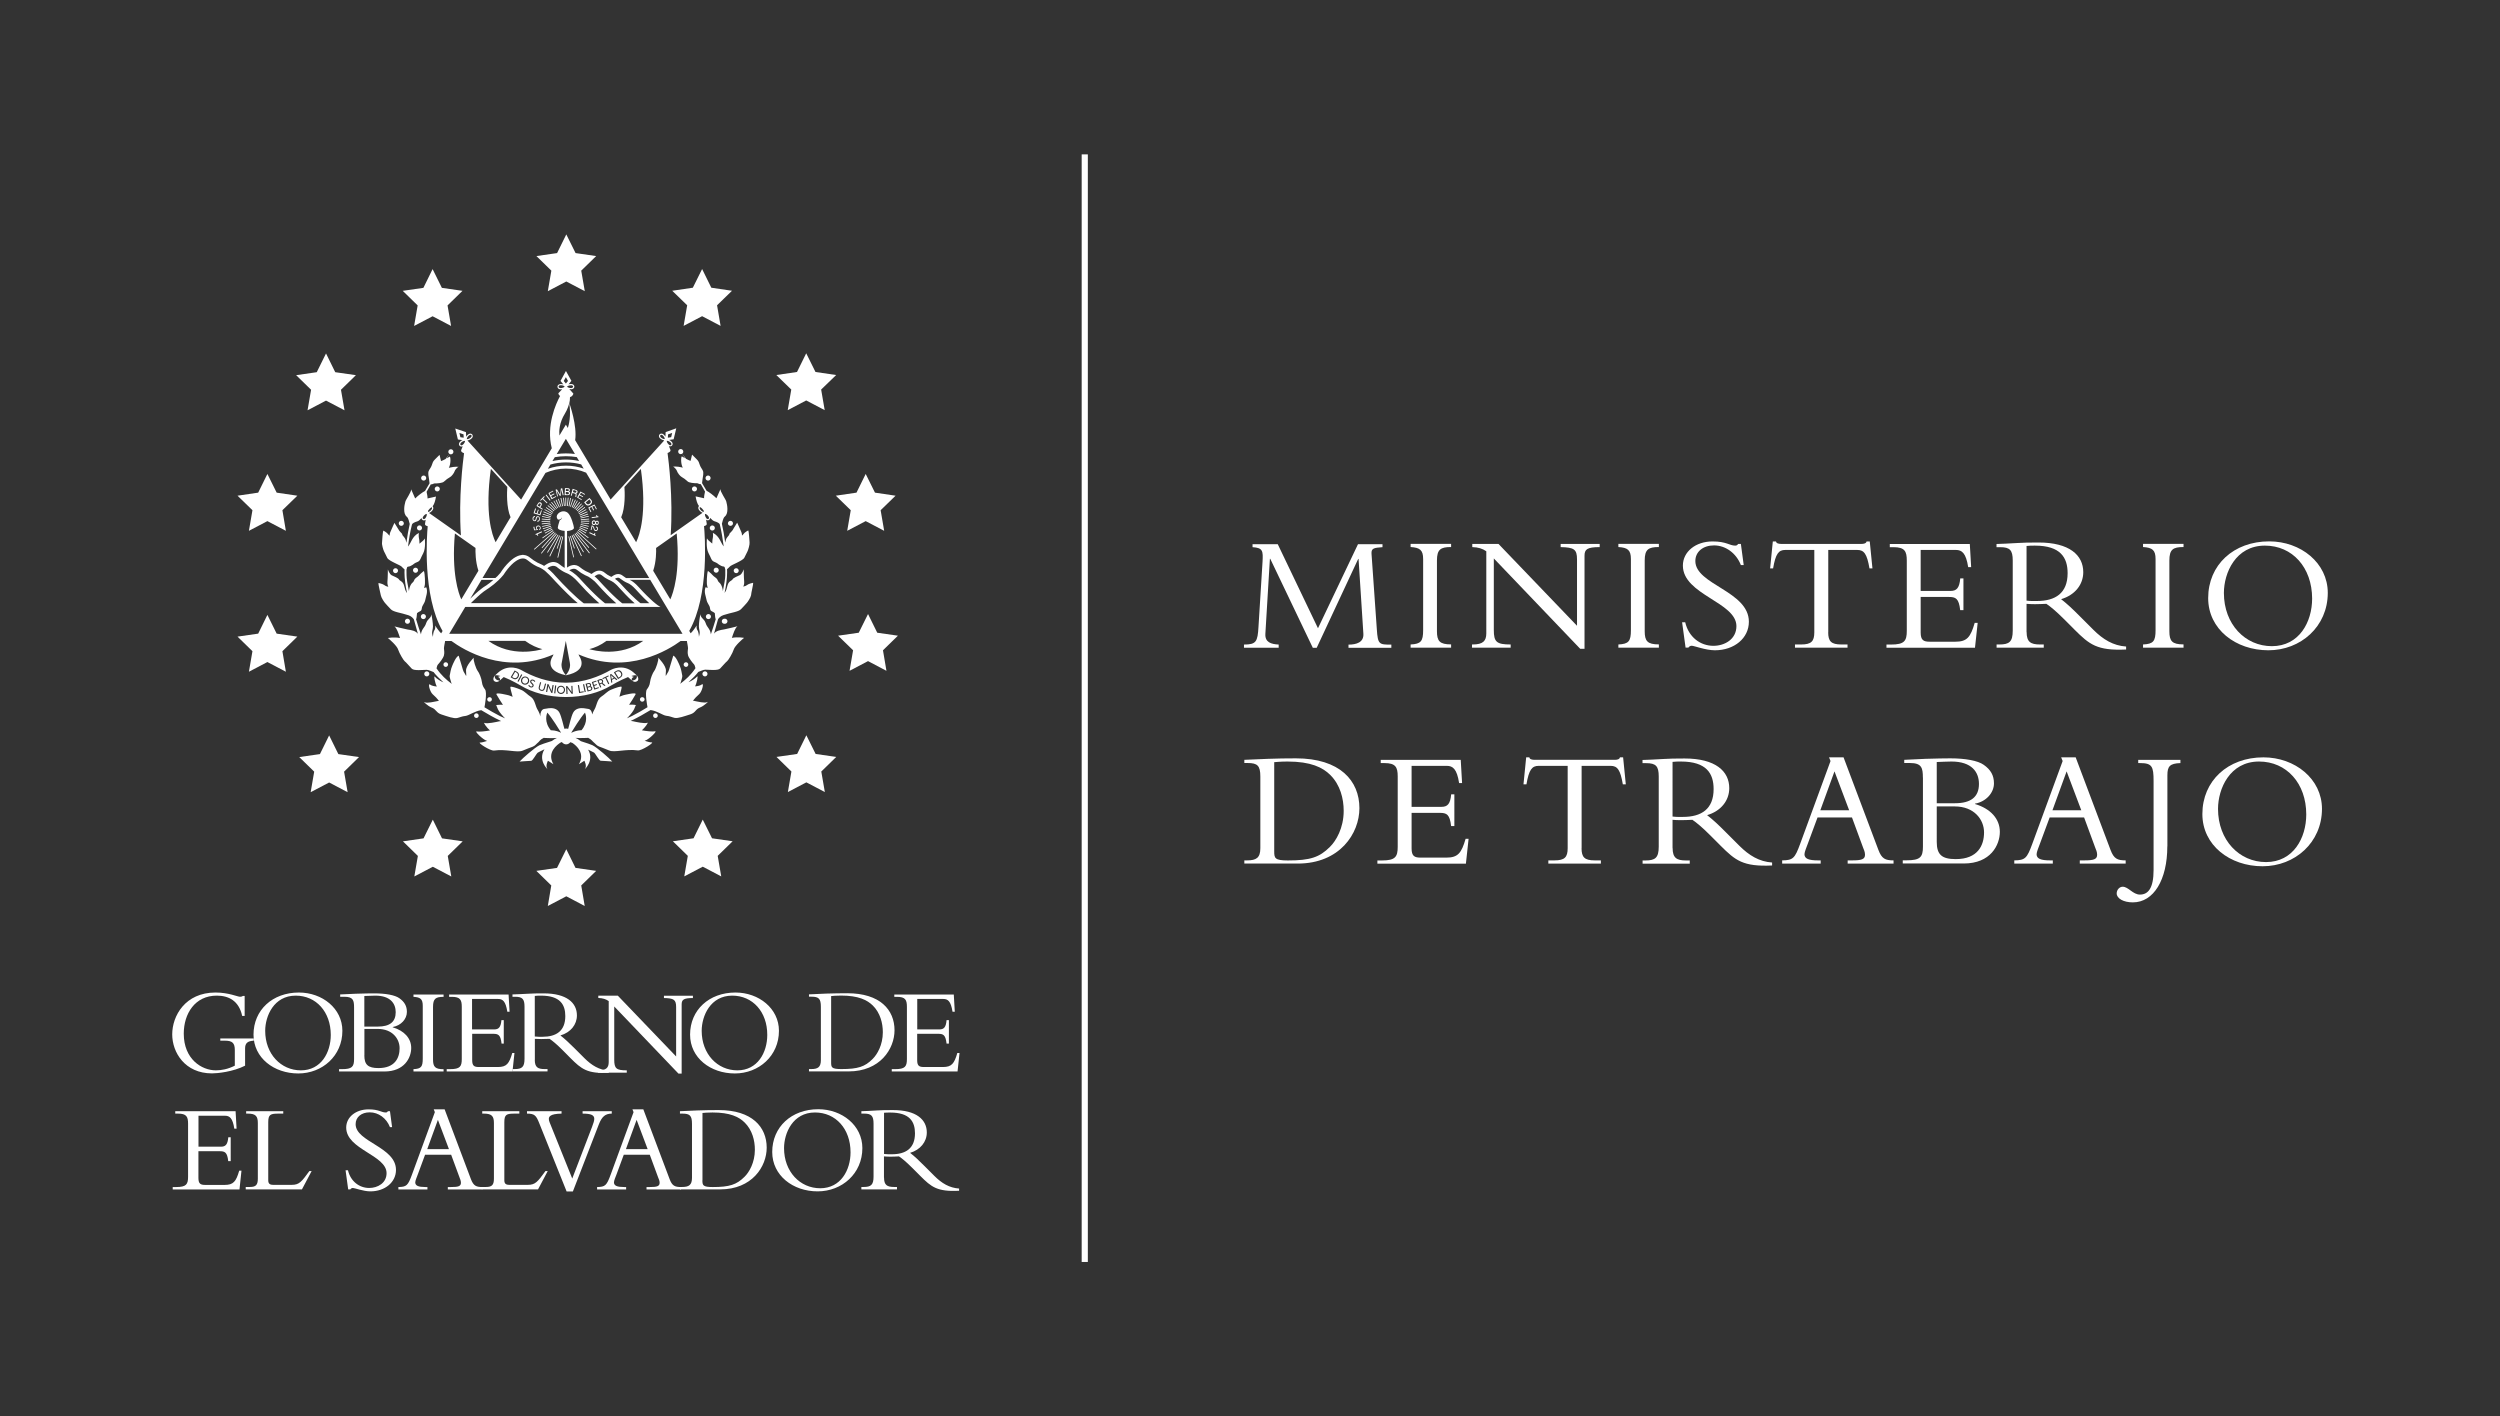 <?xml version="1.0" encoding="utf-8"?>
<!-- Generator: Adobe Illustrator 25.2.1, SVG Export Plug-In . SVG Version: 6.00 Build 0)  -->
<svg version="1.1" id="Capa_1" xmlns="http://www.w3.org/2000/svg" xmlns:xlink="http://www.w3.org/1999/xlink" x="0px" y="0px"
	 viewBox="0 0 353.04 200" style="enable-background:new 0 0 353.04 200;" xml:space="preserve">
<rect x="0" y="0" width="353.04" height="200" fill="#333333" stroke="none"/>
<style type="text/css">
	.st0{fill:#FFFFFF;}
</style>
<g>
	<g>
		<path class="st0" d="M185.38,91.46l-6-12.55h-0.05l-0.64,10.6c-0.07,1.2,0.82,1.46,1.88,1.51v0.45h-4.9v-0.45
			c1.72,0,1.93-0.38,2.05-2.52l0.57-9.16c0.09-1.55,0.05-1.98-1.41-2.07v-0.42h3.56l5.68,11.87l5.65-11.87h3.46v0.42
			c-1.15,0.09-1.6,0.12-1.55,0.92l0.75,10.67c0.14,2.17,0.33,2.17,2.05,2.17v0.45h-6.05v-0.45c1.11,0,2.19-0.31,2.1-1.55
			l-0.68-10.55h-0.05l-5.86,12.55H185.38z"/>
		<path class="st0" d="M204.92,91.46h-5.72v-0.45c1.46-0.07,1.77-0.45,1.77-2.03V78.95c0-1.27-0.45-1.62-1.77-1.7v-0.45h5.72v0.45
			c-1.48,0-2,0.33-2,1.91v9.98c0,1.39,0.38,1.86,2,1.86V91.46z"/>
		<path class="st0" d="M223.15,91.62l-12.2-12.76v10.1c0,1.7,0.38,2.05,2.38,2.05v0.45h-5.46v-0.45h0.09c1.46,0,1.93-0.49,1.93-1.58
			V77.85c-0.54-0.38-1.15-0.57-1.98-0.59v-0.45h3.7l11.09,11.56V79c0-1.44-0.42-1.7-2.31-1.74v-0.45h5.51v0.45
			c-1.77,0-2.14,0.31-2.14,1.22v13.14H223.15z"/>
		<path class="st0" d="M234.26,91.46h-5.72v-0.45c1.46-0.07,1.77-0.45,1.77-2.03V78.95c0-1.27-0.45-1.62-1.77-1.7v-0.45h5.72v0.45
			c-1.48,0-2,0.33-2,1.91v9.98c0,1.39,0.38,1.86,2,1.86V91.46z"/>
		<path class="st0" d="M237.98,87.88c0.49,2.1,2.14,3.32,3.98,3.32c1.58,0,3.25-0.92,3.25-2.78c0-3.39-7.56-4.43-7.56-8.55
			c0-1.95,1.79-3.41,4.19-3.41c1.98,0,2.38,0.59,3.2,0.59c0.19,0,0.28-0.05,0.42-0.24h0.38l0.4,2.99h-0.4
			c-0.66-1.7-2.17-2.78-3.79-2.78c-1.55,0-2.64,0.89-2.64,2.21c0,3.34,7.56,4.24,7.56,8.57c0,2.31-2.05,4.03-4.8,4.03
			c-1.3,0-2.94-0.64-3.27-0.64c-0.21,0-0.38,0.12-0.47,0.26h-0.4l-0.49-3.58H237.98z"/>
		<path class="st0" d="M258.17,89.29c0,1.27,0.42,1.72,1.86,1.72h0.87v0.45h-7.42v-0.45h0.87c1.44,0,1.86-0.45,1.86-1.72V77.66h-4.1
			c-0.94,0-1.37,0.54-1.72,2.61h-0.42l0.38-3.81h0.45c0.02,0.14,0.12,0.24,0.26,0.28c0.14,0.05,0.31,0.07,0.47,0.07h11.33
			c0.33,0,0.68-0.07,0.73-0.35h0.45l0.38,3.81h-0.42c-0.35-2.07-0.78-2.61-1.72-2.61h-4.1V89.29z"/>
		<path class="st0" d="M277.26,86.16h-0.45c-0.19-1.67-0.64-1.86-1.6-1.86h-3.98v5.02c0,1.08,0.4,1.3,1.27,1.3h3.63
			c1.65,0,2.14-0.64,2.73-2.66h0.42l-0.38,3.51h-12.5v-0.45h0.66c1.88,0,2.21-0.52,2.21-1.93v-9.94c0-1.32-0.31-1.88-1.88-1.88
			h-0.52v-0.45h11.3l0.19,3.27h-0.42c-0.31-2-0.89-2.43-1.74-2.43h-4.97v5.79h4.22c0.85,0,1.25-0.4,1.37-1.77h0.45V86.16z"/>
		<path class="st0" d="M286.19,89.24c0,1.41,0.57,1.77,1.88,1.77h0.54v0.45h-6.66v-0.45h0.4c1.39,0,1.88-0.38,1.88-1.95v-9.91
			c0-1.46-0.4-1.88-1.77-1.88h-0.52v-0.45c0.57,0,2-0.09,2.97-0.14c0.97-0.05,1.44-0.07,2.97-0.07c4.36,0,6.31,1.79,6.31,4.19
			c0,1.77-1.2,3.25-3.13,3.81c0.87,0.68,1.58,1.34,2.68,2.45l1.86,1.86c1.39,1.39,2.83,2.26,4.64,2.38v0.42
			c-4.12,0.19-5.18-0.71-7.28-2.8l-1.55-1.55c-1.04-1.04-1.86-1.72-2.43-2.1c-0.59,0.02-0.97,0.05-1.6,0.05
			c-0.52,0-0.82-0.02-1.2-0.05V89.24z M286.19,84.82c0.57,0.07,0.92,0.05,1.46,0.05c2.61,0,4.33-1.11,4.33-3.93
			c0-2.19-0.99-3.89-4.62-3.89c-0.45,0-0.75,0-1.18,0.05V84.82z"/>
		<path class="st0" d="M308.35,91.46h-5.72v-0.45c1.46-0.07,1.77-0.45,1.77-2.03V78.95c0-1.27-0.45-1.62-1.77-1.7v-0.45h5.72v0.45
			c-1.48,0-2,0.33-2,1.91v9.98c0,1.39,0.38,1.86,2,1.86V91.46z"/>
		<path class="st0" d="M320.33,91.83c-4.62,0-8.5-2.97-8.5-7.37c0-4.69,3.6-8.01,8.62-8.01c4.45,0,8.27,3.04,8.27,7.28
			C328.71,88.49,324.9,91.83,320.33,91.83z M319.84,77.05c-4.14,0-5.79,3.86-5.79,6.69c0,4.4,2.99,7.51,6.78,7.51
			c3.84,0,5.68-3.39,5.68-6.73C326.5,80.13,323.72,77.05,319.84,77.05z"/>
		<path class="st0" d="M177.98,109.66c0-1.53-0.4-1.91-1.79-1.91h-0.47v-0.45c0.87-0.05,2.03-0.09,3.32-0.14
			c1.3-0.05,2.73-0.07,3.96-0.07c6.22,0,8.97,3.16,8.97,7.04c0,3.56-2.76,7.82-8.71,7.82h-7.54v-0.45h0.4
			c1.27,0,1.86-0.35,1.86-1.72V109.66z M179.94,120.21c0,0.97,0.07,1.3,1.93,1.3c3.16,0,4.47-0.45,5.93-1.91
			c0.87-0.85,1.95-2.66,1.95-5.09c0-1.74-0.49-3.67-1.88-5.06c-1.08-1.08-2.76-1.91-6.05-1.91c-0.97,0-1.6,0.07-1.88,0.09V120.21z"
			/>
		<path class="st0" d="M205.37,116.65h-0.45c-0.19-1.67-0.64-1.86-1.6-1.86h-3.98v5.02c0,1.08,0.4,1.3,1.27,1.3h3.63
			c1.65,0,2.14-0.64,2.73-2.66h0.42l-0.38,3.51h-12.5v-0.45h0.66c1.88,0,2.21-0.52,2.21-1.93v-9.94c0-1.32-0.31-1.88-1.88-1.88
			h-0.52v-0.45h11.3l0.19,3.27h-0.42c-0.31-2-0.89-2.43-1.74-2.43h-4.97v5.79h4.22c0.85,0,1.25-0.4,1.37-1.77h0.45V116.65z"/>
		<path class="st0" d="M223.34,119.78c0,1.27,0.42,1.72,1.86,1.72h0.87v0.45h-7.42v-0.45h0.87c1.44,0,1.86-0.45,1.86-1.72v-11.63
			h-4.1c-0.94,0-1.37,0.54-1.72,2.61h-0.42l0.38-3.81h0.45c0.02,0.14,0.12,0.24,0.26,0.28c0.14,0.05,0.31,0.07,0.47,0.07h11.33
			c0.33,0,0.68-0.07,0.73-0.35h0.45l0.38,3.81h-0.42c-0.35-2.07-0.78-2.61-1.72-2.61h-4.1V119.78z"/>
		<path class="st0" d="M236.2,119.74c0,1.41,0.57,1.77,1.88,1.77h0.54v0.45h-6.66v-0.45h0.4c1.39,0,1.88-0.38,1.88-1.95v-9.91
			c0-1.46-0.4-1.88-1.77-1.88h-0.52v-0.45c0.57,0,2-0.09,2.97-0.14c0.97-0.05,1.44-0.07,2.97-0.07c4.36,0,6.31,1.79,6.31,4.19
			c0,1.77-1.2,3.25-3.13,3.81c0.87,0.68,1.58,1.34,2.68,2.45l1.86,1.86c1.39,1.39,2.83,2.26,4.64,2.38v0.42
			c-4.12,0.19-5.18-0.71-7.28-2.8l-1.55-1.55c-1.04-1.04-1.86-1.72-2.43-2.1c-0.59,0.02-0.97,0.05-1.6,0.05
			c-0.52,0-0.82-0.02-1.2-0.05V119.74z M236.2,115.31c0.57,0.07,0.92,0.05,1.46,0.05c2.61,0,4.33-1.11,4.33-3.93
			c0-2.19-0.99-3.89-4.62-3.89c-0.45,0-0.75,0-1.18,0.05V115.31z"/>
		<path class="st0" d="M256.66,115.45l-1.37,3.7c-0.16,0.45-0.47,1.15-0.47,1.48c0,0.64,0.61,0.87,1.91,0.87h0.38v0.45h-5.44v-0.45
			c1.53-0.02,1.79-0.28,2.54-2.33l4.29-11.7l-0.21-0.52h2.05l4.92,13.07c0.47,1.25,0.97,1.48,2.14,1.48v0.45h-6.48v-0.45h0.61
			c1.34,0,1.84-0.14,1.84-0.8c0-0.38-0.16-0.73-0.26-0.97l-1.58-4.29H256.66z M259.06,108.93l-2,5.49h4.07L259.06,108.93z"/>
		<path class="st0" d="M271.54,109.8c0-1.34-0.16-2.05-1.81-2.05h-0.82v-0.45c0.66-0.02,2.28-0.12,2.97-0.14
			c1.3-0.05,3.08-0.07,3.53-0.07c2.07,0,3.89,0.31,4.73,0.92c0.97,0.68,1.44,1.48,1.44,2.61c0,1.34-1.11,2.59-2.68,2.87v0.05
			c2.21,0.66,3.51,2.1,3.51,3.93c0,1.86-1.3,4.47-5.09,4.47h-8.62v-0.45h0.54c1.93,0,2.31-0.45,2.31-1.93V109.8z M273.5,113.43h2.57
			c2.26,0,3.39-0.89,3.39-2.73c0-1.65-0.99-3.16-3.89-3.16c-0.52,0-1.48,0.05-2.07,0.07V113.43z M273.5,118.89
			c0,1.79,0.71,2.43,2.68,2.43c3.11,0,4-1.93,4-3.77c0-1.81-1.39-3.67-4.14-3.67h-2.54V118.89z"/>
		<path class="st0" d="M289.44,115.45l-1.37,3.7c-0.16,0.45-0.47,1.15-0.47,1.48c0,0.64,0.61,0.87,1.91,0.87h0.38v0.45h-5.44v-0.45
			c1.53-0.02,1.79-0.28,2.54-2.33l4.29-11.7l-0.21-0.52h2.05l4.92,13.07c0.47,1.25,0.97,1.48,2.14,1.48v0.45h-6.48v-0.45h0.61
			c1.34,0,1.84-0.14,1.84-0.8c0-0.38-0.16-0.73-0.26-0.97l-1.58-4.29H289.44z M291.84,108.93l-2,5.49h4.07L291.84,108.93z"/>
		<path class="st0" d="M306.06,119.52c0,4.73-1.93,7.91-4.87,7.91c-1.3,0-2.28-0.54-2.28-1.27c0-0.49,0.38-0.94,0.85-0.94
			c0.8,0,1.44,1.11,2.43,1.11c1.13,0,1.93-0.85,1.93-3.46v-12.57c0-2.07-0.21-2.54-1.91-2.54h-0.26v-0.45h5.96v0.45
			c-1.51,0.05-1.84,0.47-1.84,1.72V119.52z"/>
		<path class="st0" d="M319.51,122.33c-4.62,0-8.5-2.97-8.5-7.37c0-4.69,3.6-8.01,8.62-8.01c4.45,0,8.27,3.04,8.27,7.28
			C327.89,118.98,324.08,122.33,319.51,122.33z M319.01,107.54c-4.14,0-5.79,3.86-5.79,6.69c0,4.4,2.99,7.51,6.78,7.51
			c3.84,0,5.68-3.39,5.68-6.73C325.68,110.62,322.9,107.54,319.01,107.54z"/>
	</g>
	<rect x="152.75" y="21.8" class="st0" width="0.87" height="156.41"/>
	<g>
		<path class="st0" d="M34.63,150.48c-1.73,0.89-3.96,1.1-4.69,1.1c-3.83,0-5.62-2.96-5.62-5.51c0-2.62,1.84-5.91,6.11-5.91
			c1.87,0,3.12,0.6,3.48,0.6c0.16,0,0.3-0.04,0.4-0.12h0.24v2.83h-0.35c-0.47-2.19-1.96-2.87-3.59-2.87c-3.08,0-4.66,2.55-4.66,5.37
			c0,3.59,2.52,5.18,4.53,5.18c0.81,0,1.7-0.17,2.68-0.66v-2.2c0-1-0.35-1.33-1.4-1.33h-0.65v-0.31h4.73v0.31
			c-0.88,0.05-1.23,0.35-1.23,1.1V150.48z"/>
		<path class="st0" d="M42.12,151.59c-3.43,0-6.32-2.2-6.32-5.48c0-3.48,2.68-5.95,6.41-5.95c3.31,0,6.14,2.26,6.14,5.41
			C48.35,149.1,45.52,151.59,42.12,151.59 M41.76,140.6c-3.08,0-4.31,2.87-4.31,4.97c0,3.27,2.22,5.58,5.04,5.58
			c2.85,0,4.22-2.52,4.22-5C46.71,142.89,44.64,140.6,41.76,140.6"/>
		<path class="st0" d="M50,142.28c0-1-0.12-1.52-1.35-1.52h-0.61v-0.33c0.49-0.02,1.7-0.09,2.2-0.1c0.96-0.04,2.29-0.05,2.63-0.05
			c1.54,0,2.89,0.23,3.52,0.68c0.72,0.51,1.07,1.1,1.07,1.94c0,1-0.82,1.92-2,2.13v0.04c1.64,0.49,2.61,1.56,2.61,2.92
			c0,1.38-0.96,3.32-3.78,3.32h-6.41v-0.33h0.4c1.43,0,1.72-0.33,1.72-1.43V142.28z M51.45,144.97h1.91c1.68,0,2.52-0.66,2.52-2.03
			c0-1.22-0.74-2.34-2.89-2.34c-0.39,0-1.1,0.03-1.54,0.05V144.97z M51.45,149.03c0,1.33,0.53,1.8,2,1.8c2.31,0,2.98-1.43,2.98-2.8
			c0-1.35-1.03-2.73-3.08-2.73h-1.89V149.03z"/>
		<path class="st0" d="M62.64,151.31h-4.25v-0.33c1.09-0.05,1.31-0.33,1.31-1.5v-7.45c0-0.94-0.33-1.21-1.31-1.26v-0.33h4.25v0.33
			c-1.1,0-1.49,0.24-1.49,1.42v7.42c0,1.03,0.28,1.38,1.49,1.38V151.31z"/>
		<path class="st0" d="M71.16,147.37h-0.33c-0.14-1.24-0.47-1.38-1.19-1.38h-2.96v3.73c0,0.81,0.3,0.96,0.94,0.96h2.69
			c1.23,0,1.59-0.47,2.03-1.98h0.31l-0.28,2.61h-9.29v-0.33h0.49c1.4,0,1.64-0.38,1.64-1.43v-7.38c0-0.98-0.23-1.4-1.4-1.4h-0.39
			v-0.33h8.4l0.14,2.43h-0.32c-0.23-1.49-0.66-1.8-1.29-1.8h-3.69v4.3h3.13c0.63,0,0.93-0.3,1.02-1.31h0.33V147.37z"/>
		<path class="st0" d="M75.52,149.66c0,1.05,0.42,1.31,1.4,1.31h0.4v0.33h-4.95v-0.33h0.3c1.03,0,1.4-0.28,1.4-1.45v-7.36
			c0-1.08-0.3-1.4-1.31-1.4h-0.39v-0.33c0.42,0,1.49-0.07,2.21-0.1c0.72-0.04,1.07-0.05,2.2-0.05c3.24,0,4.69,1.33,4.69,3.11
			c0,1.31-0.89,2.41-2.33,2.83c0.65,0.51,1.17,1,2,1.82l1.38,1.38c1.03,1.03,2.1,1.68,3.45,1.77v0.31
			c-3.06,0.14-3.85-0.53-5.41-2.08l-1.15-1.16c-0.77-0.77-1.38-1.28-1.8-1.56c-0.44,0.02-0.72,0.03-1.19,0.03
			c-0.39,0-0.61-0.02-0.89-0.03V149.66z M75.52,146.37c0.42,0.05,0.68,0.04,1.09,0.04c1.94,0,3.22-0.82,3.22-2.92
			c0-1.63-0.73-2.89-3.43-2.89c-0.33,0-0.56,0-0.88,0.04V146.37z"/>
		<path class="st0" d="M95.81,151.61l-9.07-9.48v7.5c0,1.26,0.28,1.52,1.77,1.52v0.33h-4.06v-0.33h0.07c1.08,0,1.44-0.37,1.44-1.17
			v-8.61c-0.4-0.28-0.86-0.42-1.47-0.44v-0.33h2.75l8.24,8.59v-6.96c0-1.07-0.32-1.26-1.72-1.29v-0.33h4.09v0.33
			c-1.31,0-1.59,0.23-1.59,0.91v9.76H95.81z"/>
		<path class="st0" d="M103.77,151.59c-3.43,0-6.32-2.2-6.32-5.48c0-3.48,2.68-5.95,6.41-5.95c3.31,0,6.14,2.26,6.14,5.41
			C110,149.1,107.17,151.59,103.77,151.59 M103.4,140.6c-3.08,0-4.31,2.87-4.31,4.97c0,3.27,2.22,5.58,5.04,5.58
			c2.85,0,4.22-2.52,4.22-5C108.36,142.89,106.29,140.6,103.4,140.6"/>
		<path class="st0" d="M115.92,142.17c0-1.14-0.3-1.42-1.33-1.42h-0.35v-0.33c0.65-0.04,1.51-0.07,2.47-0.11
			c0.96-0.03,2.03-0.05,2.94-0.05c4.62,0,6.67,2.34,6.67,5.23c0,2.64-2.05,5.81-6.48,5.81h-5.6v-0.33h0.3
			c0.95,0,1.38-0.26,1.38-1.28V142.17z M117.37,150.01c0,0.72,0.05,0.96,1.44,0.96c2.35,0,3.33-0.33,4.41-1.42
			c0.65-0.63,1.45-1.98,1.45-3.78c0-1.29-0.37-2.73-1.4-3.76c-0.81-0.8-2.05-1.42-4.5-1.42c-0.72,0-1.19,0.05-1.4,0.07V150.01z"/>
		<path class="st0" d="M134,147.37h-0.33c-0.14-1.24-0.47-1.38-1.19-1.38h-2.96v3.73c0,0.81,0.3,0.96,0.95,0.96h2.69
			c1.23,0,1.59-0.47,2.03-1.98h0.31l-0.28,2.61h-9.29v-0.33h0.49c1.4,0,1.65-0.38,1.65-1.43v-7.38c0-0.98-0.23-1.4-1.4-1.4h-0.38
			v-0.33h8.4l0.14,2.43h-0.32c-0.23-1.49-0.66-1.8-1.29-1.8h-3.69v4.3h3.13c0.63,0,0.93-0.3,1.01-1.31H134V147.37z"/>
		<path class="st0" d="M32.57,163.97h-0.34c-0.14-1.26-0.48-1.4-1.21-1.4h-3v3.78c0,0.82,0.3,0.98,0.96,0.98h2.74
			c1.24,0,1.62-0.48,2.06-2.01h0.32l-0.28,2.65h-9.43v-0.34h0.5c1.42,0,1.67-0.39,1.67-1.46v-7.49c0-0.99-0.23-1.42-1.42-1.42h-0.39
			v-0.34h8.52l0.14,2.47h-0.32c-0.23-1.51-0.67-1.83-1.31-1.83h-3.75v4.37h3.18c0.64,0,0.94-0.3,1.03-1.33h0.34V163.97z"/>
		<path class="st0" d="M42.64,167.96H34.7v-0.34h0.59c0.82,0,1.12-0.27,1.12-1.17v-7.86c0-0.94-0.28-1.33-1.4-1.33h-0.25v-0.34h5.24
			v0.34h-0.66c-1.15,0-1.46,0.12-1.46,1.22v8.18c0,0.48,0.2,0.66,0.71,0.66h2.61c1.05,0,1.37-0.41,2.49-1.95h0.32L42.64,167.96z"/>
		<path class="st0" d="M49.14,165.26c0.37,1.58,1.62,2.5,3,2.5c1.19,0,2.45-0.69,2.45-2.09c0-2.56-5.7-3.34-5.7-6.44
			c0-1.47,1.35-2.57,3.16-2.57c1.49,0,1.79,0.44,2.42,0.44c0.14,0,0.21-0.04,0.32-0.18h0.28l0.3,2.25h-0.3
			c-0.5-1.28-1.63-2.09-2.86-2.09c-1.17,0-1.99,0.67-1.99,1.67c0,2.52,5.7,3.2,5.7,6.46c0,1.74-1.55,3.03-3.62,3.03
			c-0.98,0-2.22-0.48-2.47-0.48c-0.16,0-0.28,0.09-0.36,0.2h-0.3l-0.37-2.7H49.14z"/>
		<path class="st0" d="M60.03,163.06L59,165.85c-0.12,0.34-0.36,0.87-0.36,1.12c0,0.48,0.46,0.66,1.44,0.66h0.28v0.34h-4.1v-0.34
			c1.15-0.02,1.35-0.21,1.92-1.76l3.23-8.82l-0.16-0.39h1.54l3.71,9.85c0.36,0.94,0.73,1.12,1.62,1.12v0.34h-4.88v-0.34h0.46
			c1.01,0,1.39-0.11,1.39-0.6c0-0.28-0.12-0.55-0.19-0.73l-1.19-3.23H60.03z M61.84,158.14l-1.51,4.14h3.07L61.84,158.14z"/>
		<path class="st0" d="M75.98,167.96h-7.94v-0.34h0.59c0.82,0,1.12-0.27,1.12-1.17v-7.86c0-0.94-0.28-1.33-1.4-1.33h-0.25v-0.34
			h5.24v0.34h-0.66c-1.16,0-1.46,0.12-1.46,1.22v8.18c0,0.48,0.2,0.66,0.71,0.66h2.61c1.05,0,1.37-0.41,2.49-1.95h0.32L75.98,167.96
			z"/>
		<path class="st0" d="M80.01,168.24l-3.85-9.6c-0.44-1.12-0.66-1.38-1.74-1.38v-0.34h4.88v0.34c-1.63,0.03-2.02,0.41-1.69,1.22
			l3.2,7.95l2.81-7.33c0.19-0.5,0.3-0.85,0.3-1.1c0-0.53-0.44-0.74-1.65-0.74v-0.34h4.12v0.34c-0.92,0-1.4,0.43-1.83,1.53
			l-3.66,9.46H80.01z"/>
		<path class="st0" d="M88.09,163.06l-1.03,2.79c-0.13,0.34-0.36,0.87-0.36,1.12c0,0.48,0.46,0.66,1.44,0.66h0.28v0.34h-4.1v-0.34
			c1.15-0.02,1.35-0.21,1.92-1.76l3.23-8.82l-0.16-0.39h1.54l3.71,9.85c0.35,0.94,0.73,1.12,1.62,1.12v0.34H91.3v-0.34h0.46
			c1.01,0,1.39-0.11,1.39-0.6c0-0.28-0.12-0.55-0.2-0.73l-1.19-3.23H88.09z M89.9,158.14l-1.51,4.14h3.07L89.9,158.14z"/>
		<path class="st0" d="M97.72,158.7c0-1.15-0.3-1.44-1.35-1.44h-0.35v-0.34c0.66-0.04,1.53-0.07,2.5-0.11
			c0.98-0.04,2.06-0.05,2.98-0.05c4.69,0,6.77,2.38,6.77,5.31c0,2.68-2.08,5.89-6.57,5.89h-5.68v-0.34h0.3c0.96,0,1.4-0.27,1.4-1.3
			V158.7z M99.19,166.65c0,0.73,0.05,0.98,1.46,0.98c2.38,0,3.37-0.34,4.48-1.44c0.66-0.64,1.47-2.01,1.47-3.83
			c0-1.31-0.37-2.77-1.42-3.82c-0.82-0.82-2.08-1.44-4.56-1.44c-0.73,0-1.21,0.05-1.42,0.07V166.65z"/>
		<path class="st0" d="M115.46,168.24c-3.48,0-6.41-2.24-6.41-5.56c0-3.53,2.72-6.04,6.5-6.04c3.36,0,6.23,2.29,6.23,5.49
			C121.78,165.72,118.91,168.24,115.46,168.24 M115.09,157.1c-3.13,0-4.37,2.91-4.37,5.04c0,3.32,2.26,5.66,5.11,5.66
			c2.89,0,4.28-2.56,4.28-5.08C120.11,159.42,118.02,157.1,115.09,157.1"/>
		<path class="st0" d="M124.84,166.29c0,1.06,0.43,1.33,1.42,1.33h0.41v0.34h-5.03v-0.34h0.3c1.05,0,1.42-0.28,1.42-1.47v-7.47
			c0-1.1-0.3-1.42-1.33-1.42h-0.39v-0.34c0.43,0,1.51-0.07,2.24-0.11c0.73-0.04,1.08-0.05,2.24-0.05c3.28,0,4.76,1.35,4.76,3.16
			c0,1.33-0.91,2.45-2.36,2.88c0.66,0.52,1.19,1.01,2.02,1.85l1.4,1.4c1.05,1.05,2.13,1.7,3.5,1.79v0.32
			c-3.11,0.14-3.91-0.53-5.49-2.11l-1.17-1.17c-0.78-0.78-1.4-1.3-1.83-1.58c-0.44,0.02-0.73,0.04-1.21,0.04
			c-0.39,0-0.62-0.02-0.91-0.04V166.29z M124.84,162.96c0.43,0.05,0.69,0.04,1.1,0.04c1.97,0,3.27-0.83,3.27-2.96
			c0-1.65-0.75-2.93-3.48-2.93c-0.34,0-0.57,0-0.89,0.03V162.96z"/>
		<polygon class="st0" points="79.97,33.1 81.28,35.74 84.19,36.16 82.08,38.22 82.58,41.12 79.97,39.75 77.36,41.12 77.86,38.22 
			75.75,36.16 78.67,35.74 		"/>
		<polygon class="st0" points="99.15,37.99 100.45,40.63 103.37,41.06 101.26,43.11 101.76,46.02 99.15,44.65 96.54,46.02 
			97.04,43.11 94.93,41.06 97.84,40.63 		"/>
		<polygon class="st0" points="113.85,49.89 115.16,52.53 118.08,52.96 115.96,55.01 116.46,57.92 113.85,56.55 111.24,57.92 
			111.74,55.01 109.63,52.96 112.55,52.53 		"/>
		<polygon class="st0" points="122.25,66.93 123.56,69.57 126.47,70 124.36,72.05 124.86,74.96 122.25,73.59 119.64,74.96 
			120.14,72.05 118.03,70 120.95,69.57 		"/>
		<polygon class="st0" points="122.58,86.71 123.88,89.35 126.8,89.77 124.69,91.83 125.18,94.73 122.58,93.36 119.97,94.73 
			120.47,91.83 118.35,89.77 121.27,89.35 		"/>
		<polygon class="st0" points="113.87,103.83 115.18,106.47 118.09,106.89 115.98,108.95 116.48,111.85 113.87,110.48 
			111.26,111.85 111.76,108.95 109.65,106.89 112.57,106.47 		"/>
		<polygon class="st0" points="99.24,115.74 100.55,118.38 103.46,118.8 101.35,120.86 101.85,123.76 99.24,122.39 96.63,123.76 
			97.13,120.86 95.02,118.8 97.94,118.38 		"/>
		<polygon class="st0" points="79.97,119.92 81.27,122.56 84.19,122.98 82.08,125.04 82.57,127.94 79.97,126.57 77.36,127.94 
			77.85,125.04 75.74,122.98 78.66,122.56 		"/>
		<polygon class="st0" points="61.12,115.75 62.42,118.39 65.34,118.81 63.23,120.87 63.73,123.77 61.12,122.4 58.51,123.77 
			59.01,120.87 56.9,118.81 59.81,118.39 		"/>
		<polygon class="st0" points="46.48,103.85 47.78,106.49 50.7,106.91 48.59,108.97 49.09,111.87 46.48,110.5 43.87,111.87 
			44.37,108.97 42.26,106.91 45.18,106.49 		"/>
		<polygon class="st0" points="37.76,86.83 39.07,89.48 41.99,89.9 39.88,91.96 40.37,94.86 37.76,93.49 35.15,94.86 35.65,91.96 
			33.54,89.9 36.46,89.48 		"/>
		<polygon class="st0" points="37.76,66.93 39.07,69.57 41.99,70 39.88,72.05 40.37,74.96 37.76,73.59 35.15,74.96 35.65,72.05 
			33.54,70 36.46,69.57 		"/>
		<polygon class="st0" points="46.04,49.91 47.34,52.56 50.26,52.98 48.15,55.04 48.65,57.94 46.04,56.57 43.43,57.94 43.93,55.04 
			41.82,52.98 44.73,52.56 		"/>
		<polygon class="st0" points="61.09,38 62.4,40.65 65.31,41.07 63.2,43.13 63.7,46.03 61.09,44.66 58.48,46.03 58.98,43.13 
			56.87,41.07 59.79,40.65 		"/>
		<path class="st0" d="M102.33,87.38c-0.01,0-0.03-0.01-0.04-0.01c-0.2,0-0.36,0.16-0.36,0.36c0,0.2,0.16,0.36,0.36,0.36
			c0.01,0,0.03-0.01,0.04-0.01c0.02,0,0.03,0.01,0.04,0.01c0.19,0,0.36-0.16,0.36-0.36c0-0.2-0.17-0.36-0.36-0.36
			C102.36,87.37,102.35,87.38,102.33,87.38"/>
		<path class="st0" d="M106.35,82.3c0,0-0.61,0.11-0.88,0.33c-0.13,0.11-0.32,0.16-0.51,0.21c0.09-0.18,0.15-0.41,0.13-0.7
			c-0.06-0.66-0.06-1.75-0.06-1.75s-0.22,0.66-0.54,0.82c-0.33,0.16-0.93,0.38-1.04,0.6c-0.11,0.22-0.55,0.22-0.72,0.88
			c-0.16,0.65-0.16,0.6-0.27,0.82c-0.03,0.07-0.08,0.14-0.14,0.22c0.21-0.99,0.36-2.02,0.36-2.9c0-0.15,0-0.3-0.01-0.45
			c0.16-0.13,0.38-0.36,0.38-0.36c0.14-0.23,1.83-0.81,2.06-1.26c0.24-0.44,0.36-0.76,0.47-0.95c0.09-0.2,0.31-0.91,0.27-1.23
			c-0.03-0.31-0.08-1.5-0.19-1.68c0,0-0.52,0.27-0.69,0.54c-0.05,0.07-0.11,0.13-0.19,0.19c0-0.16-0.02-0.32-0.08-0.47
			c-0.24-0.58-0.6-1.35-0.6-1.35s-0.31,0.49-0.49,0.79c-0.28,0.57-0.57,0.61-0.61,0.83c-0.03,0.24-0.38,0.38-0.5,0.83
			c-0.05,0.16-0.07,0.28-0.09,0.36c-0.13-0.97-0.29-1.86-0.47-2.66c0.08-0.26,0.17-0.81,0.4-1c0.33-0.28,0.38-0.66,0.38-1.1
			c0-0.44-0.1-0.76-0.16-1.04c-0.05-0.27-0.88-1.42-0.82-1.75c0,0-0.41,0.93-0.57,1.29c-0.41-0.41-1.04-0.88-1.39-1.06
			c-0.21-0.36-0.42-0.72-0.64-1.08c0.01-0.11,0.03-0.33,0.07-0.57c0.06-0.33,0.17-0.88,0.06-1.15c-0.11-0.27-0.33-0.49-0.44-0.82
			c-0.11-0.33-0.16-0.55-0.44-0.82c-0.27-0.28-0.66-0.66-0.66-0.66s-0.11,0.49-0.21,0.88c-0.1-0.05-0.2-0.09-0.28-0.11
			c-0.06-0.03-0.2-0.1-0.36-0.18c-0.19-0.26-0.37-0.5-0.55-0.72c0.1-0.06,0.16-0.17,0.16-0.3c0-0.2-0.16-0.36-0.36-0.36
			c-0.2,0-0.36,0.16-0.36,0.36c0,0.2,0.16,0.36,0.36,0.36c0.07,0,0.14-0.03,0.2-0.06c0.05,0.08,0.19,0.3,0.41,0.64
			c-0.18-0.1-0.35-0.2-0.43-0.25c-0.14-0.09-0.22,0.99,0.11,1.58c-0.05-0.01-0.11-0.03-0.15-0.04c-0.66-0.17-1.26-0.11-1.26-0.11
			c0.16,0,0.55,0.43,0.6,0.65c0.06,0.22,0.44,0.72,0.66,0.82c0.22,0.11,0.6,0.39,0.82,0.61c0.22,0.22,0.9,0.27,1.39,0.27
			c0.19,0.09,0.37,0.15,0.48,0.12c0.2,0.35,0.41,0.71,0.6,1.06c-0.06,0.27-0.16,0.75-0.13,0.94c0,0,0,0,0,0h0
			c-0.27-0.05-1.2-0.27-1.2-0.27c0.09,0.54,0.24,1.08,0.48,1.37c-0.05,0.05-0.09,0.11-0.1,0.19c-0.02,0.11,0.01,0.23,0.08,0.33
			c0.01,0.01,0.21,0.32,0.52,0.43l-4.5,3.17c0.36-5.35-0.29-10.49-0.44-11.61c0.55-0.21,0.4-0.45,0.4-0.45l-0.21-0.53
			c0.06,0.03,0.12,0.04,0.18,0.04c0.1,0,0.19-0.04,0.26-0.11c0.14-0.15,0.11-0.4-0.06-0.55c-0.01-0.01-0.14-0.16-0.35-0.25
			l0.64-0.09l0.37-1.55l0,0l0,0L94,61.02l-0.03,0.65c-0.11-0.19-0.27-0.31-0.27-0.32c-0.17-0.16-0.42-0.16-0.56-0.01
			c-0.14,0.15-0.11,0.4,0.06,0.55c0.01,0.01,0.25,0.24,0.56,0.29c0.01,0.01,0.01,0.03,0.02,0.04l-7.55,8.32l-5.01-8.38
			c0.31-2.03-0.78-5.11-0.82-5.24c0.06-0.27,0.1-0.55,0.09-0.83c0.34-0.11,0.45-0.38,0.47-0.47c0-0.01,0,0,0.01-0.01
			c0,0,0-0.01,0-0.01c0,0,0-0.01,0-0.01s-0.36-0.44-0.58-0.65c0.12,0.02,0.22,0.03,0.27,0.03c0.02,0,0.03,0,0.03,0
			c0.23,0,0.42-0.17,0.42-0.37c0-0.2-0.19-0.37-0.41-0.37h0c-0.01,0-0.21-0.02-0.42,0.05l0.41-0.5l-0.77-1.39v0l0,0l-0.77,1.4
			l0.41,0.5c-0.21-0.07-0.41-0.05-0.42-0.05c-0.12,0-0.24,0.05-0.32,0.13c-0.07,0.07-0.1,0.15-0.1,0.24c0,0.09,0.04,0.17,0.1,0.24
			c0.08,0.08,0.2,0.13,0.31,0.13c0,0,0.01,0,0.04,0c0.04,0,0.13-0.01,0.22-0.02c-0.13,0.12-0.29,0.3-0.41,0.44
			c-0.05,0.04-0.09,0.08-0.11,0.13c-0.02,0.02-0.03,0.03-0.03,0.03s0.01,0.02,0.02,0.05c0,0.01,0,0.02,0,0.03
			c0.07,0.14,0.15,0.22,0.23,0.28c-0.58,1.07-1.99,4.16-1.17,7.38l-4.33,7.25l-7.58-8.35c0.33-0.03,0.59-0.29,0.6-0.3
			c0.09-0.08,0.15-0.19,0.15-0.31c0-0.09-0.03-0.18-0.09-0.25c-0.06-0.07-0.14-0.1-0.24-0.11c-0.11,0-0.23,0.04-0.32,0.12
			c-0.01,0.01-0.17,0.13-0.28,0.32l-0.03-0.65l-1.51-0.51l0,0l0,0l0.37,1.55l0.64,0.09c-0.2,0.09-0.34,0.24-0.34,0.24
			c-0.09,0.08-0.15,0.19-0.15,0.31c0,0.09,0.03,0.18,0.09,0.25c0.06,0.07,0.14,0.1,0.24,0.11c0.01,0,0.01,0,0.02,0
			c0.06,0,0.12-0.02,0.18-0.04l-0.21,0.53c0,0-0.15,0.25,0.4,0.45c-0.15,1.12-0.8,6.25-0.44,11.61l-4.5-3.17
			c0.31-0.11,0.51-0.42,0.52-0.43c0.06-0.09,0.09-0.2,0.08-0.3c-0.01-0.09-0.05-0.16-0.1-0.21c0.24-0.29,0.39-0.83,0.48-1.38
			c0,0-0.93,0.22-1.2,0.27c0,0,0,0,0,0c0.03-0.19-0.07-0.67-0.13-0.94c0.2-0.35,0.4-0.71,0.6-1.06c0.11,0.03,0.29-0.03,0.48-0.12
			c0.49,0,1.17-0.05,1.39-0.27c0.22-0.22,0.6-0.5,0.82-0.61c0.22-0.09,0.6-0.6,0.66-0.82c0.05-0.22,0.44-0.65,0.6-0.65
			c0,0-0.6-0.06-1.26,0.11c-0.05,0.01-0.1,0.03-0.15,0.04c0.33-0.6,0.25-1.68,0.11-1.58c-0.08,0.05-0.25,0.15-0.43,0.25
			c0.21-0.34,0.36-0.56,0.41-0.64c0.06,0.04,0.12,0.06,0.2,0.06c0.2,0,0.36-0.16,0.36-0.36c0-0.2-0.16-0.36-0.36-0.36
			c-0.2,0-0.36,0.16-0.36,0.36c0,0.13,0.07,0.23,0.16,0.3c-0.17,0.22-0.36,0.46-0.55,0.72c-0.15,0.08-0.29,0.15-0.36,0.18
			c-0.08,0.02-0.18,0.06-0.28,0.11c-0.1-0.39-0.21-0.88-0.21-0.88s-0.39,0.38-0.66,0.66c-0.28,0.27-0.33,0.49-0.44,0.82
			c-0.11,0.33-0.33,0.55-0.44,0.82c-0.11,0.27,0,0.82,0.06,1.15c0.03,0.24,0.06,0.47,0.07,0.57c-0.22,0.36-0.43,0.72-0.64,1.08
			c-0.35,0.17-0.98,0.65-1.39,1.06c-0.16-0.37-0.57-1.29-0.57-1.29c0.06,0.33-0.77,1.48-0.82,1.75c-0.06,0.28-0.16,0.6-0.16,1.04
			c0,0.44,0.05,0.82,0.38,1.1c0.23,0.18,0.32,0.74,0.4,1c-0.18,0.8-0.34,1.68-0.47,2.66c-0.01-0.09-0.04-0.2-0.09-0.36
			c-0.13-0.46-0.47-0.6-0.5-0.83c-0.05-0.22-0.33-0.27-0.61-0.83c-0.17-0.3-0.49-0.79-0.49-0.79s-0.36,0.77-0.6,1.35
			c-0.06,0.15-0.08,0.31-0.08,0.47c-0.07-0.06-0.14-0.12-0.19-0.19c-0.17-0.27-0.69-0.54-0.69-0.54c-0.11,0.19-0.16,1.37-0.19,1.68
			c-0.05,0.31,0.17,1.02,0.27,1.23c0.11,0.19,0.24,0.5,0.47,0.95c0.24,0.46,1.92,1.03,2.06,1.26c0,0,0.22,0.24,0.38,0.36
			c0,0.15-0.01,0.3-0.01,0.45c0,0.88,0.15,1.9,0.36,2.9c-0.05-0.08-0.1-0.16-0.14-0.22c-0.11-0.22-0.11-0.17-0.27-0.82
			c-0.17-0.66-0.61-0.66-0.72-0.88c-0.11-0.22-0.71-0.44-1.04-0.6c-0.31-0.16-0.54-0.82-0.54-0.82s0,1.09-0.06,1.75
			c-0.02,0.28,0.04,0.51,0.13,0.7c-0.19-0.05-0.38-0.1-0.51-0.21c-0.27-0.22-0.88-0.33-0.88-0.33c-0.05,0.22,0.28,1.43,0.33,1.75
			c0.06,0.33,0.49,0.99,0.66,1.15c0.16,0.17,0.38,0.44,0.76,0.82c0.39,0.39,1.38,0.47,2.47,0.83c0.42,0.14,0.65,0.4,0.77,0.58
			c0.04,0.14,0.07,0.26,0.1,0.35c0.12,0.48,0.28,1.06,0.47,1.69c-0.31-0.41-0.83-0.51-1.45-0.6c-0.38-0.06-1.86-0.44-1.86-0.44
			c0.35,0.26,0.57,0.98,0.79,1.64c-0.85-0.17-1.72,0-1.72,0c0.16,0.11,1.31,1.1,1.46,1.65c0.17,0.53,0.77,1.53,0.93,1.64
			c0.17,0.11,0.66,0.71,0.99,1.04c0.33,0.33,1.64,0.16,2.08,0.16c0.28,0,0.72,0.22,1,0.32c0.28,0.38,0.76,0.88,1.39,1.45
			c-0.36-0.13-0.99-0.53-1.21-0.79c-0.21-0.29,0.03,0.97,0.28,1.38c-0.36-0.03-0.74-0.11-0.95-0.27c-0.36-0.28-0.05,0.99,0.35,1.35
			c0.85,0.76,0.77,0.88,0.91,0.93c-0.71,0.14-1.71,0.39-2.01,0.21c-0.39-0.22,0.44,0.55,0.94,0.74c0.72,0.27,0.63,0.74,1.42,0.99
			c0.83,0.27,1.72,0.6,2.2,0.5c0.38-0.08,0.66-0.25,1.2-0.3c0.48-0.06,1.29-0.69,2.21-0.81c0.89,0.54,1.79,1.05,2.67,1.47
			c0.04,0.02,0.09,0.04,0.14,0.07c-0.09,0.01-0.2,0.02-0.31,0.04c-0.33,0.08-1.69,0.38-2.02,0.22c-0.3-0.16,0.34,0.73,0.75,1.06
			c-0.64,0.12-1.54,0.22-1.85,0.14c-0.44-0.09,0.88,1.18,1.4,1.32c0.02,0.01,0.04,0.01,0.06,0.02c-0.43,0.14-0.81,0.24-1,0.23
			c-0.46-0.03,1.45,1.21,1.97,1.13c1.67-0.24,3.24,0.33,4.02,0.02c0.69-0.27,1.1-0.46,1.45-0.57c0.35-0.13,0.54-0.44,0.76-0.6
			c0.17-0.13,0.22-0.37,0.8-0.65c0.03,0.02,0.09,0.02,0.09,0.02s1.05,0.06,1.76,0c-0.2,0.08-0.44,0.21-0.72,0.43
			c-0.86,0.27-1.55,0.5-1.77,0.61c-0.66,0.33-2.35,1.81-2.79,2.3c0,0,1.42-0.11,1.64-0.11c0.22,0,0.71-0.98,0.93-1.15
			c0.06-0.04,0.42-0.23,0.95-0.48c-0.97,1.56,0.44,2.83,0.44,2.83c-0.38-0.44,0.05-1.21,0.05-1.21l0.77,0.49
			c-0.97-1.66,0.53-2.76,1.03-3.07c0.05-0.02,0.1-0.04,0.16-0.06c0.16,0.2,0.37,0.33,0.61,0.33c0.23,0,0.44-0.12,0.59-0.31
			c0.1,0.04,0.2,0.08,0.3,0.11c0.58,0.39,1.81,1.46,0.91,3l0.77-0.49c0,0,0.43,0.77,0.05,1.21c0,0,1.38-1.24,0.48-2.78
			c0.47,0.22,0.78,0.38,0.84,0.42c0.22,0.17,0.71,1.15,0.93,1.15c0.22,0,1.64,0.11,1.64,0.11c-0.44-0.49-2.13-1.97-2.79-2.3
			c-0.21-0.1-0.84-0.32-1.64-0.57c-0.3-0.24-0.56-0.39-0.77-0.47c0.71,0.06,1.76,0,1.76,0s0.02,0,0.03-0.01
			c0.51,0.26,0.62,0.51,0.78,0.63c0.22,0.16,0.41,0.47,0.76,0.6c0.35,0.11,0.76,0.3,1.45,0.57c0.77,0.31,2.35-0.25,4.02-0.02
			c0.52,0.08,2.43-1.16,1.97-1.13c-0.19,0.01-0.58-0.09-1-0.23c0.02-0.01,0.04-0.01,0.06-0.02c0.52-0.14,1.84-1.42,1.4-1.32
			c-0.31,0.08-1.2-0.02-1.85-0.14c0.4-0.33,1.05-1.22,0.75-1.06c-0.33,0.16-1.69-0.14-2.02-0.22c-0.11-0.02-0.22-0.04-0.31-0.04
			c0.05-0.02,0.1-0.05,0.14-0.07c0.88-0.42,1.79-0.93,2.67-1.47c0.92,0.12,1.73,0.75,2.21,0.81c0.54,0.05,0.82,0.22,1.2,0.3
			c0.49,0.09,1.37-0.24,2.2-0.5c0.79-0.25,0.69-0.72,1.42-0.99c0.5-0.19,1.34-0.96,0.95-0.74c-0.3,0.18-1.29-0.06-2.01-0.21
			c0.14-0.05,0.06-0.17,0.91-0.93c0.39-0.36,0.71-1.64,0.35-1.35c-0.22,0.17-0.6,0.24-0.95,0.27c0.24-0.41,0.49-1.67,0.28-1.38
			c-0.22,0.26-0.85,0.66-1.21,0.79c0.63-0.57,1.11-1.07,1.39-1.45c0.28-0.1,0.72-0.32,1-0.32c0.44,0,1.75,0.17,2.08-0.16
			c0.33-0.33,0.82-0.93,0.99-1.04c0.16-0.11,0.76-1.1,0.93-1.64c0.16-0.55,1.31-1.54,1.46-1.65c0,0-0.87-0.17-1.72,0
			c0.22-0.65,0.44-1.38,0.79-1.64c0,0-1.48,0.38-1.86,0.44c-0.61,0.1-1.14,0.19-1.45,0.6c0.19-0.63,0.35-1.21,0.47-1.69
			c0.02-0.09,0.06-0.21,0.1-0.35c0.12-0.18,0.35-0.44,0.77-0.58c1.09-0.36,2.08-0.44,2.47-0.83c0.38-0.38,0.6-0.65,0.76-0.82
			c0.17-0.16,0.6-0.82,0.66-1.15C106.07,83.73,106.4,82.52,106.35,82.3 M102.42,81.25c-0.01,0.44-0.13,1.24-0.34,2.23
			c-0.02-0.33-0.13-0.66-0.25-0.89c-0.16-0.33-0.38-0.33-0.49-0.66c-0.11-0.33-0.49-0.44-0.71-0.71c-0.22-0.27-0.66-0.6-0.66-0.6
			c-0.16,0.38-0.2,1.86-0.11,2.08c0.03,0.07,0.06,0.19,0.08,0.33c-0.16-0.06-0.3-0.11-0.3-0.11c-0.28,0.65,0.05,1.31,0.16,1.9
			c0.03,0.19,0.27,0.55,0.38,0.77c0.11,0.22,0.06,0.42,0.17,0.6c0.1,0.15,0.34,0.17,0.59,0.39c0.03,0.41,0.07,0.76,0.13,0.86
			c-0.21,0.7-0.44,1.42-0.69,2.14c-0.02-0.23-0.09-0.49-0.26-0.76c-0.28-0.44-0.33-0.41-0.49-0.88c-0.22-0.6-0.66-0.6-0.72-1.2
			c0,0-0.16,0.71-0.2,1.31c-0.06,0.6,0.05,0.82,0.09,1.15c0.04,0.22-0.04,0.46-0.1,0.73c-0.01-0.32-0.08-0.76-0.22-0.95
			c-0.17-0.22-0.11-0.66-0.11-0.66c-0.1,0.21-0.6,0.91-0.84,1.11l-0.2-0.34c2.87-5.02,2.2-13.62,2.09-14.8
			c0.46-0.1,0.38-0.34,0.38-0.34l-0.09-0.56c0.04,0.03,0.09,0.06,0.14,0.07c0.03,0.01,0.07,0.01,0.1,0.01
			c0.07,0,0.14-0.02,0.19-0.06c0.08-0.06,0.13-0.15,0.14-0.26c0-0.01,0-0.01,0-0.02c0.21,0.22,0.42,0.42,0.59,0.47
			c0.39,0.11,0.72,0.28,0.77,0.44v0c0.25,1.02,0.43,2.09,0.56,3.13c0,0,0,0,0-0.01c-0.44-0.49-0.55-1.42-1.53-1.92
			c0,0,0.05,0.39,0,0.66c-0.04,0.17-0.1,0.54-0.09,0.86c-0.34-0.25-0.7-0.59-0.75-0.74c0,0-0.16,1.35,0.22,2.08
			c0.39,0.71,0.39,1.09,0.82,1.24c0.44,0.17,0.5,0.28,0.66,0.39c0.17,0.11,0.44,0.27,0.66,0.27c0.05,0,0.1,0.04,0.14,0.09
			c0.02,0.11,0.05,0.22,0.09,0.33C102.42,80.73,102.42,81,102.42,81.25 M64.24,75.33l2.91,2.05c-0.02,0.48-0.02,1.92,0.41,3.22
			l-2.42,4.04C64.75,83.78,63.74,80.94,64.24,75.33 M59.76,72.95c0,0,0.2-0.34,0.5-0.38c0.06,0.29-0.18,0.6-0.19,0.61
			c-0.04,0.06-0.1,0.1-0.16,0.11c-0.06,0.02-0.11,0.01-0.15-0.02c-0.04-0.03-0.07-0.07-0.07-0.13
			C59.69,73.08,59.71,73.02,59.76,72.95 M69.32,66.21l2.32,2.55c-0.05,0.7-0.15,2.9,0.46,4.28l-2.11,3.53
			C69.48,75.55,68.44,72.53,69.32,66.21 M78.35,64.56c1.02-0.18,2.08-0.18,3.1-0.01l0.33,0.55c-1.24-0.27-2.53-0.27-3.77,0.01
			L78.35,64.56z M78.62,64.12l1.29-2.15l1.28,2.14C80.34,64,79.47,64,78.62,64.12 M77.73,65.6c1.41-0.4,2.93-0.4,4.34-0.02l0.36,0.6
			c-0.8-0.28-1.63-0.42-2.5-0.42c-0.88,0-1.74,0.15-2.56,0.44L77.73,65.6z M77.03,66.78c1.82-0.8,3.92-0.81,5.74-0.03l8.91,14.88
			h-3.27c-0.15-0.09-0.29-0.19-0.43-0.3c-0.05-0.04-0.1-0.08-0.15-0.11c-0.22-0.14-0.47-0.19-0.73-0.14
			c-0.14,0.03-0.26,0.08-0.38,0.14c-0.12,0.06-0.24,0.14-0.34,0.22c-0.01,0.01-0.02,0.02-0.04,0.02c-0.06-0.02-0.11-0.04-0.16-0.07
			c-0.29-0.14-0.56-0.32-0.8-0.52c-0.08-0.07-0.16-0.13-0.26-0.17c-0.15-0.08-0.31-0.12-0.49-0.12c-0.12,0-0.23,0.02-0.35,0.05
			c-0.16,0.05-0.31,0.12-0.45,0.21c-0.1,0.06-0.19,0.12-0.27,0.19c-0.01,0.01-0.02,0.02-0.04,0.02c-0.01,0-0.01-0.01-0.02-0.01
			c-0.17-0.1-0.34-0.2-0.52-0.27c-0.17-0.06-0.32-0.15-0.47-0.24c-0.21-0.13-0.42-0.27-0.61-0.43c-0.07-0.06-0.14-0.11-0.22-0.15
			c-0.16-0.09-0.33-0.15-0.52-0.16c-0.13-0.01-0.25,0-0.37,0.03c-0.17,0.03-0.33,0.1-0.48,0.18c-0.08,0.04-0.16,0.1-0.23,0.15v-5.16
			c0.55-0.03,0.97-0.22,0.97-0.45c0-0.22-0.39-1.78-0.92-2.16c-0.03-0.02-0.48-0.37-1.08-0.03c0,0-0.68,0.39-0.33,0.94
			c0,0,0.07,0.17,0.37,0.05c0.06-0.02,0.2-0.09,0.24-0.3l-0.01,0.13c0,0.19-0.26,0.3-0.28,0.3c-0.17,0.48-0.27,0.94-0.27,1.05
			c0,0.23,0.42,0.42,0.97,0.45v5.23c-0.02-0.01-0.03-0.02-0.05-0.03c-0.23-0.14-0.44-0.29-0.65-0.46c-0.07-0.06-0.15-0.12-0.24-0.17
			c-0.16-0.09-0.34-0.15-0.52-0.17c-0.15-0.02-0.29-0.01-0.44,0.03c-0.18,0.04-0.34,0.1-0.5,0.19c-0.17,0.09-0.32,0.19-0.47,0.3
			c-0.01,0.01-0.02,0.02-0.04,0.02c-0.01-0.01-0.02-0.01-0.04-0.02c-0.07-0.04-0.13-0.08-0.2-0.12c-0.1-0.05-0.19-0.1-0.3-0.14
			c-0.13-0.05-0.26-0.11-0.39-0.18c-0.36-0.19-0.7-0.42-1.02-0.68c-0.03-0.03-0.06-0.05-0.09-0.07c-0.25-0.19-0.52-0.31-0.84-0.33
			c-0.01,0-0.02,0-0.03-0.01h-0.17c-0.01,0-0.03,0.01-0.04,0.01c-0.2,0.02-0.39,0.07-0.58,0.14c-0.21,0.09-0.41,0.2-0.6,0.33
			c-0.21,0.15-0.41,0.32-0.6,0.5c-0.24,0.23-0.47,0.48-0.68,0.74c-0.2,0.26-0.4,0.52-0.57,0.8c-0.01,0.01-0.02,0.03-0.03,0.04
			c-0.13,0.16-0.27,0.31-0.41,0.45c-0.09,0.09-0.18,0.17-0.28,0.25h-1.82L77.03,66.78z M89.83,76.57l-2.11-3.52
			c0.61-1.38,0.51-3.58,0.46-4.28l2.32-2.55C91.38,72.53,90.34,75.55,89.83,76.57 M99.56,72.57c0.31,0.04,0.5,0.38,0.51,0.39
			c0.04,0.06,0.06,0.12,0.05,0.19c0,0.06-0.03,0.1-0.07,0.13c-0.04,0.03-0.09,0.04-0.15,0.02c-0.06-0.02-0.12-0.06-0.16-0.12
			C99.74,73.18,99.5,72.86,99.56,72.57 M94.66,84.64l-2.42-4.04c0.44-1.3,0.43-2.74,0.41-3.22l2.91-2.05
			C96.08,80.93,95.06,83.76,94.66,84.64 M63.43,89.51l2.27-3.8h27.57c-0.01-0.01-0.02-0.01-0.03-0.02c-0.05-0.03-0.1-0.05-0.14-0.08
			c-0.17-0.1-0.32-0.21-0.47-0.33c-0.27-0.21-0.53-0.44-0.78-0.68c-0.36-0.34-0.72-0.69-1.06-1.05c-0.23-0.24-0.45-0.47-0.67-0.72
			c-0.09-0.11-0.19-0.21-0.3-0.31c-0.19-0.18-0.39-0.34-0.6-0.48c-0.1-0.06-0.19-0.11-0.3-0.16h2.9l4.56,7.62H63.43z M67.99,81.89
			h1.69c-0.33,0.28-0.66,0.55-1.02,0.79c-0.03,0.02-0.07,0.04-0.1,0.06c-0.19,0.11-0.37,0.24-0.55,0.38
			c-0.29,0.22-0.56,0.45-0.83,0.69c-0.27,0.24-0.53,0.49-0.78,0.74L67.99,81.89z M79.84,80.86c0.06,0.03,0.13,0.06,0.19,0.08
			c0.07,0.03,0.15,0.06,0.22,0.1c0.2,0.11,0.38,0.23,0.56,0.37c0.29,0.23,0.56,0.48,0.8,0.76c0.37,0.42,0.76,0.83,1.15,1.24
			c0.16,0.17,0.32,0.33,0.49,0.49c0.41,0.41,0.84,0.81,1.28,1.2c0.03,0.02,0.05,0.05,0.08,0.07c0.01,0,0.01,0.01,0.02,0.02
			c0,0,0,0.01,0,0.01c-0.01,0-0.03,0-0.04,0h-2.11c0,0-0.01,0-0.01,0c-0.03,0-0.04-0.01-0.06-0.02c-0.05-0.04-0.1-0.07-0.14-0.11
			c-0.3-0.23-0.59-0.48-0.87-0.74c-0.33-0.29-0.64-0.59-0.96-0.9c-0.68-0.67-1.34-1.36-1.98-2.06c-0.11-0.12-0.22-0.25-0.33-0.37
			c-0.25-0.26-0.51-0.51-0.8-0.73c-0.01-0.01-0.02-0.02-0.03-0.03c0.01-0.01,0.01-0.01,0.02-0.02c0.14-0.1,0.28-0.18,0.44-0.24
			c0.09-0.03,0.18-0.06,0.27-0.07c0.17-0.02,0.33,0.01,0.48,0.08c0.07,0.04,0.14,0.08,0.2,0.14c0.16,0.14,0.34,0.26,0.51,0.38
			C79.41,80.64,79.62,80.76,79.84,80.86 M88.53,82.29c0.03,0.02,0.07,0.03,0.1,0.04c0.08,0.03,0.16,0.07,0.24,0.12
			c0.2,0.12,0.39,0.27,0.56,0.43c0.11,0.1,0.22,0.21,0.32,0.32c0.2,0.23,0.41,0.45,0.62,0.67c0.19,0.2,0.38,0.39,0.57,0.59
			c0.23,0.24,0.47,0.46,0.72,0.69c0.01,0.01,0.03,0.02,0.03,0.03c-0.01,0-0.01,0-0.01,0c-0.01,0-0.02,0-0.04,0
			c-0.39,0-0.77,0-1.16,0c0,0,0,0,0,0c-0.03,0-0.05-0.01-0.08-0.03c-0.23-0.18-0.44-0.38-0.66-0.57c-0.21-0.19-0.41-0.39-0.62-0.59
			c-0.45-0.44-0.88-0.9-1.3-1.36c-0.09-0.1-0.18-0.2-0.27-0.29c-0.21-0.21-0.43-0.41-0.68-0.58c-0.01-0.01-0.02-0.01-0.03-0.02
			c0-0.01,0.01-0.01,0.01-0.01c0.1-0.06,0.21-0.12,0.33-0.14c0.12-0.03,0.23-0.01,0.33,0.06c0.04,0.03,0.08,0.06,0.12,0.09
			C87.92,81.95,88.21,82.15,88.53,82.29 M86.9,82.45c0.16,0.14,0.32,0.29,0.46,0.46c0.31,0.35,0.63,0.69,0.96,1.03
			c0.29,0.3,0.59,0.6,0.9,0.88c0.12,0.11,0.25,0.23,0.37,0.34c0.01,0.01,0.02,0.02,0.03,0.03c-0.01,0-0.01,0.01-0.02,0.01
			c-0.01,0-0.02,0-0.04,0c-0.55,0-1.1,0-1.64,0c-0.01,0-0.01,0-0.02,0c-0.02,0-0.04-0.01-0.06-0.02c-0.11-0.09-0.22-0.18-0.33-0.27
			c-0.32-0.27-0.62-0.55-0.92-0.84c-0.17-0.17-0.35-0.34-0.52-0.51c-0.45-0.45-0.88-0.91-1.31-1.38c-0.09-0.1-0.19-0.21-0.28-0.31
			c-0.15-0.16-0.32-0.32-0.49-0.46c-0.01-0.01-0.02-0.01-0.02-0.02c0,0,0,0-0.01-0.01c0,0,0.01-0.01,0.01-0.01
			c0.11-0.08,0.23-0.15,0.36-0.21c0.08-0.03,0.17-0.06,0.26-0.06c0.1-0.01,0.19,0.02,0.27,0.06c0.06,0.03,0.11,0.07,0.16,0.11
			c0.26,0.22,0.54,0.41,0.85,0.56c0.08,0.04,0.17,0.08,0.26,0.12c0.08,0.03,0.16,0.07,0.24,0.12C86.56,82.17,86.74,82.3,86.9,82.45
			 M84.29,82.43c0.24,0.27,0.49,0.54,0.73,0.8c0.22,0.24,0.45,0.47,0.68,0.71c0.39,0.39,0.8,0.78,1.21,1.15
			c0.03,0.03,0.06,0.06,0.09,0.08c0.01,0,0.01,0.01,0.02,0.02c-0.01,0-0.01,0.01-0.01,0.01c-0.01,0-0.02,0-0.04,0
			c-0.49,0-0.98,0-1.47,0c0,0-0.01,0-0.01,0c-0.03,0-0.05-0.01-0.07-0.02c-0.11-0.09-0.22-0.18-0.33-0.27
			c-0.36-0.3-0.71-0.62-1.04-0.94c-0.18-0.18-0.36-0.35-0.54-0.53c-0.48-0.48-0.95-0.97-1.41-1.48c-0.1-0.12-0.21-0.23-0.32-0.35
			c-0.27-0.28-0.56-0.54-0.89-0.77c-0.15-0.11-0.31-0.2-0.47-0.29c-0.01,0-0.02-0.01-0.03-0.01c0-0.01,0.01-0.01,0.01-0.01
			c0.14-0.09,0.29-0.16,0.45-0.19c0.08-0.02,0.16-0.03,0.25-0.02c0.1,0.01,0.19,0.04,0.28,0.09c0.07,0.04,0.13,0.08,0.19,0.13
			c0.33,0.27,0.68,0.5,1.07,0.69c0.05,0.03,0.11,0.05,0.16,0.07c0.1,0.04,0.19,0.08,0.28,0.13c0.2,0.12,0.39,0.25,0.57,0.4
			C83.89,82,84.1,82.21,84.29,82.43 M77.56,81.17c0.15,0.15,0.29,0.3,0.43,0.45c0.15,0.17,0.31,0.34,0.47,0.51
			c0.28,0.3,0.57,0.6,0.86,0.9c0.52,0.53,1.05,1.05,1.59,1.55c0.21,0.19,0.42,0.38,0.64,0.56c0.01,0.01,0.02,0.02,0.04,0.03
			c-0.01,0-0.02,0-0.02,0c-5.02,0-10.03,0-15.05,0c-0.01-0.01,0.01-0.02,0.01-0.03c0.07-0.07,0.14-0.14,0.21-0.21
			c0.23-0.22,0.45-0.44,0.69-0.65c0.28-0.26,0.57-0.51,0.87-0.74c0.18-0.14,0.37-0.27,0.57-0.39c0.06-0.03,0.11-0.07,0.17-0.11
			c0.48-0.33,0.93-0.7,1.35-1.1c0.24-0.23,0.47-0.47,0.68-0.73c0.01-0.02,0.03-0.03,0.04-0.05c0.18-0.28,0.37-0.55,0.58-0.81
			c0.17-0.21,0.35-0.41,0.54-0.6c0.2-0.2,0.41-0.38,0.64-0.53c0.15-0.1,0.31-0.19,0.48-0.26c0.12-0.04,0.23-0.08,0.36-0.09
			c0.21-0.03,0.42,0.01,0.61,0.12c0.08,0.05,0.16,0.1,0.23,0.16c0.17,0.14,0.35,0.27,0.53,0.4c0.21,0.14,0.43,0.28,0.66,0.39
			c0.12,0.06,0.24,0.12,0.37,0.16c0.08,0.03,0.16,0.07,0.24,0.11c0.21,0.11,0.41,0.25,0.6,0.39C77.16,80.8,77.37,80.98,77.56,81.17
			 M74.16,90.5c0.84,0.62,1.69,0.98,2.43,1.17c-0.58,0.18-4.38,1.18-7.62-1.17H74.16z M79.33,93.58c0,0,0.36-1.89,0.57-3.08h0
			c0.21,1.19,0.57,3.08,0.57,3.08c0.22,0.92-0.56,1.75-0.57,1.76C79.9,95.33,79.11,94.5,79.33,93.58 M85.65,90.5h5.19
			c-3.24,2.35-7.03,1.35-7.62,1.17C83.96,91.48,84.81,91.13,85.65,90.5 M98.85,71.91c-0.04-0.06-0.06-0.14-0.05-0.21
			c0.01-0.03,0.02-0.07,0.06-0.1c0.02,0.01,0.03,0.03,0.05,0.04c0.2,0.11,0.33,0.28,0.46,0.46c0.01,0.06,0.02,0.13,0,0.2
			C99.07,72.25,98.86,71.92,98.85,71.91 M94.78,62.83c-0.07,0.08-0.22,0.07-0.32-0.03c0,0-0.28-0.24-0.31-0.52
			c0.01-0.01,0.01-0.02,0.02-0.03c0.3-0.01,0.55,0.26,0.55,0.26C94.82,62.61,94.85,62.75,94.78,62.83 M94.34,61.34l0.58-0.2h0h0
			l-0.14,0.6l-0.47,0.07v0l0,0L94.34,61.34z M93.26,61.45c0.03-0.03,0.08-0.05,0.13-0.05c0.06,0,0.13,0.03,0.19,0.08
			c0,0,0.27,0.22,0.3,0.5c-0.04,0-0.07,0.01-0.1,0.03c-0.25-0.04-0.47-0.24-0.47-0.25C93.21,61.67,93.19,61.53,93.26,61.45
			 M80.62,54.41c0.04,0,0.06,0,0.06,0c0.14,0,0.25,0.09,0.25,0.19c0,0.11-0.11,0.19-0.26,0.2c0,0-0.4,0.02-0.6-0.2
			C80.24,54.43,80.5,54.41,80.62,54.41 M79.91,53.26L79.91,53.26L79.91,53.26l0.3,0.54l-0.3,0.36v0l0,0l-0.3-0.36L79.91,53.26z
			 M79.13,54.8L79.13,54.8c-0.08,0-0.15-0.03-0.2-0.08c-0.02-0.02-0.05-0.06-0.05-0.12c0-0.05,0.03-0.09,0.05-0.12
			c0.05-0.05,0.12-0.08,0.21-0.08c0,0,0.39-0.04,0.6,0.19C79.54,54.82,79.14,54.81,79.13,54.8 M79.78,58.4c0,0,0.42-0.66,0.61-1.47
			c0.28,1.78-0.07,3.11-0.2,3.51l-0.28-0.47l-0.91,1.53C78.94,60.93,78.95,59.72,79.78,58.4 M66.24,61.48
			c0.06-0.05,0.13-0.08,0.2-0.08c0.03,0,0.08,0.01,0.12,0.05c0.04,0.04,0.04,0.09,0.04,0.12c0,0.07-0.04,0.14-0.1,0.19
			c0,0-0.26,0.26-0.55,0.26c-0.01,0-0.02,0-0.03,0C65.92,61.72,66.23,61.48,66.24,61.48 M64.88,61.14L64.88,61.14L64.88,61.14
			l0.58,0.2l0.02,0.47v0v0l-0.47-0.07L64.88,61.14z M65.16,62.89c-0.03,0-0.08-0.01-0.12-0.05C65,62.79,64.99,62.74,65,62.71
			c0-0.07,0.04-0.14,0.1-0.19c0,0,0.24-0.26,0.53-0.26c0.01,0,0.03,0,0.04,0c-0.01,0.3-0.31,0.55-0.32,0.55
			C65.29,62.86,65.22,62.89,65.16,62.89 M60.96,71.92c0,0-0.21,0.34-0.51,0.38c-0.01-0.06-0.01-0.12,0-0.18
			c0.13-0.17,0.26-0.35,0.47-0.47c0.01-0.01,0.03-0.02,0.04-0.03c0.03,0.03,0.05,0.07,0.05,0.11C61.02,71.79,61,71.86,60.96,71.92
			 M57.4,80.44c0.04-0.11,0.07-0.22,0.09-0.33c0.04-0.05,0.09-0.09,0.14-0.09c0.22,0,0.49-0.16,0.66-0.27
			c0.16-0.11,0.22-0.22,0.66-0.39c0.43-0.16,0.43-0.54,0.82-1.24c0.38-0.72,0.22-2.08,0.22-2.08c-0.05,0.15-0.41,0.48-0.75,0.74
			c0.01-0.32-0.05-0.69-0.09-0.86c-0.05-0.27,0-0.66,0-0.66c-0.98,0.5-1.09,1.43-1.53,1.92c0,0,0,0,0,0.01
			c0.12-1.03,0.3-2.11,0.56-3.13v0c0.05-0.16,0.38-0.33,0.77-0.44c0.17-0.05,0.37-0.24,0.58-0.46c0,0,0,0,0,0.01
			c0.01,0.11,0.06,0.2,0.14,0.26c0.06,0.04,0.12,0.06,0.19,0.06c0.03,0,0.07,0,0.1-0.01c0.05-0.01,0.1-0.04,0.15-0.07l-0.09,0.56
			c0,0-0.08,0.24,0.38,0.34c-0.11,1.18-0.78,9.78,2.1,14.8l-0.2,0.33c-0.24-0.21-0.74-0.9-0.84-1.11c0,0,0.06,0.44-0.11,0.66
			c-0.14,0.19-0.2,0.63-0.22,0.95c-0.06-0.28-0.14-0.52-0.1-0.73c0.05-0.33,0.16-0.55,0.09-1.15c-0.05-0.6-0.2-1.31-0.2-1.31
			c-0.06,0.6-0.5,0.6-0.72,1.2c-0.16,0.47-0.2,0.44-0.49,0.88c-0.17,0.27-0.24,0.52-0.26,0.76c-0.25-0.71-0.48-1.43-0.69-2.14
			c0.06-0.1,0.1-0.45,0.13-0.86c0.25-0.23,0.49-0.25,0.59-0.39c0.11-0.17,0.06-0.38,0.17-0.6c0.11-0.22,0.35-0.58,0.38-0.77
			c0.11-0.6,0.44-1.26,0.16-1.9c0,0-0.14,0.05-0.3,0.11c0.02-0.14,0.05-0.26,0.08-0.33c0.09-0.22,0.05-1.7-0.11-2.08
			c0,0-0.44,0.33-0.66,0.6c-0.22,0.27-0.6,0.38-0.71,0.71c-0.11,0.33-0.33,0.33-0.49,0.66c-0.12,0.23-0.23,0.56-0.25,0.89
			c-0.21-0.99-0.33-1.78-0.34-2.23C57.4,81,57.4,80.73,57.4,80.44 M82.12,103.12c-0.72,0.01-1.24,0.26-1.41,0.36
			c-0.01-0.01-0.01-0.03-0.02-0.05c0.23-0.38,1.24-2.03,1.92-2.8C82.71,100.86,83.09,101.96,82.12,103.12 M79.19,103.47
			c-0.17-0.1-0.68-0.34-1.41-0.35c-0.97-1.16-0.59-2.26-0.49-2.49c0.68,0.77,1.69,2.42,1.92,2.8
			C79.2,103.45,79.2,103.46,79.19,103.47 M96.05,96.57c0.04-0.07,0.06-0.12,0.07-0.16c0.05-0.25,0.28-0.77,0.22-1.04
			c-0.05-0.27-0.16-0.93-0.33-1.31c-0.16-0.39-0.54-1.31-0.93-1.48c0,0-0.32,1.04-0.43,1.42c-0.11,0.39-0.22,0.83-0.39,1.04
			c-0.05,0.07-0.14,0.23-0.24,0.42c-0.02-0.16-0.02-0.15,0.02-0.73c0.06-0.72-1.09-1.86-1.09-1.86c0.11,0.31-0.33,1.57-0.55,1.86
			c-0.22,0.27-0.55,1.09-0.6,1.57c-0.05,0.5-0.27,0.82-0.44,1.04c-0.33,0.44,0.04,2.31,0.08,2.53c-0.73,0.45-1.49,0.89-2.21,1.25
			c-0.21,0.11-0.45,0.21-0.71,0.32c0.05-0.05,0.1-0.09,0.15-0.14c1.01-1.07,0.96-1.42,1.09-1.68c0.34-0.06-0.46-0.15-0.92-0.1
			c0.27-0.41,0.65-0.97,0.91-1.46c0.2-0.39-1.76,0.13-1.76,0.13c-0.21,0.09-0.38,0.15-0.52,0.2c0.16-0.59,0.33-1.24,0.32-1.38
			c-0.02-0.16-0.83,0.11-1.5,0.39c-0.57,0.24-0.9,0.69-1.39,0.99c-0.58,0.38-0.66,1.32-0.93,1.76c-0.18,0.31-0.28,0.54-0.34,0.74
			c-0.05-0.44-0.22-0.65-0.39-0.73c0,0,0,0,0,0c-0.01,0-0.01-0.01-0.02-0.01c-0.01,0-0.02-0.01-0.03-0.01
			c-0.04-0.01-0.07-0.02-0.11-0.03c-0.13-0.03-0.33-0.06-0.65-0.1c-0.44-0.05-1.15,0-1.48,0.61c-0.31,0.57-0.6,1.98-0.72,2.31
			c-0.08-0.03-0.17-0.05-0.26-0.05c-0.09,0-0.17,0.02-0.26,0.05c-0.12-0.33-0.41-1.74-0.72-2.31c-0.33-0.61-1.04-0.66-1.48-0.61
			c-0.32,0.04-0.53,0.07-0.65,0.1c-0.04,0.01-0.07,0.02-0.11,0.03c-0.01,0-0.02,0.01-0.03,0.01c-0.01,0-0.02,0.01-0.02,0.01
			c0,0,0,0,0,0c-0.2,0.1-0.4,0.37-0.41,1.02c-0.03-0.25-0.13-0.55-0.41-1.02c-0.27-0.44-0.35-1.38-0.93-1.76
			c-0.49-0.3-0.82-0.76-1.38-0.99c-0.66-0.28-1.48-0.55-1.5-0.39c-0.02,0.14,0.15,0.79,0.32,1.38c-0.14-0.05-0.31-0.12-0.52-0.2
			c0,0-1.97-0.52-1.76-0.13c0.26,0.48,0.64,1.04,0.91,1.46c-0.46-0.04-1.26,0.05-0.92,0.1c0.13,0.26,0.08,0.61,1.09,1.68
			c0.05,0.05,0.1,0.09,0.15,0.14c-0.26-0.11-0.5-0.22-0.72-0.32c-0.71-0.36-1.47-0.8-2.21-1.25c0.04-0.21,0.41-2.08,0.08-2.53
			c-0.17-0.22-0.39-0.54-0.44-1.04c-0.05-0.49-0.38-1.31-0.6-1.57c-0.22-0.28-0.66-1.54-0.55-1.86c0,0-1.15,1.13-1.09,1.86
			c0.04,0.58,0.04,0.57,0.02,0.73c-0.1-0.19-0.19-0.35-0.24-0.42c-0.17-0.2-0.28-0.65-0.39-1.04c-0.11-0.38-0.43-1.42-0.43-1.42
			c-0.39,0.17-0.77,1.09-0.93,1.48c-0.17,0.38-0.28,1.04-0.33,1.31c-0.06,0.27,0.17,0.79,0.22,1.04c0.01,0.04,0.03,0.1,0.07,0.16
			c-0.81-0.62-1.49-1.22-2.16-2.2c0.06-0.27,0.12-0.47,0.23-0.57c0.16-0.17,0.71-0.83,0.82-1.26c0.11-0.44,0-0.77,0-0.99
			c0-0.22,0.16-0.98,0.16-0.98s-0.01-0.03-0.02-0.06h0.92c1.63,1.2,7.51,4.91,14.42,1.89c-0.04,0.11-0.08,0.2-0.11,0.25
			c0,0-1.48,2.01,1.87,2.7l0,0c0,0,0,0,0,0c0,0,0,0,0,0v0c3.36-0.68,1.87-2.7,1.87-2.7c-0.03-0.04-0.07-0.13-0.11-0.25
			c6.91,3.02,12.79-0.69,14.42-1.89h0.93C97.01,90.54,97,90.56,97,90.56s0.16,0.76,0.16,0.98c0,0.22-0.11,0.55,0,0.99
			c0.11,0.42,0.66,1.09,0.82,1.26c0.11,0.1,0.17,0.31,0.23,0.57C97.54,95.35,96.86,95.95,96.05,96.57"/>
		<path class="st0" d="M90.7,98.45c-0.19,0-0.33,0.14-0.33,0.31c0,0.19,0.14,0.33,0.33,0.33c0.17,0,0.33-0.14,0.33-0.33
			C91.03,98.59,90.87,98.45,90.7,98.45"/>
		<path class="st0" d="M92.56,100.73c-0.19,0-0.33,0.16-0.33,0.33c0,0.19,0.14,0.33,0.33,0.33c0.17,0,0.33-0.14,0.33-0.33
			C92.89,100.89,92.73,100.73,92.56,100.73"/>
		<path class="st0" d="M96.87,93.52c-0.17,0-0.33,0.14-0.33,0.33c0,0.17,0.16,0.33,0.33,0.33c0.19,0,0.33-0.16,0.33-0.33
			C97.2,93.67,97.06,93.52,96.87,93.52"/>
		<path class="st0" d="M99.19,95.16c0,0.2,0.17,0.36,0.36,0.36c0.2,0,0.36-0.16,0.36-0.36c0-0.19-0.16-0.36-0.36-0.36
			C99.36,94.8,99.19,94.97,99.19,95.16"/>
		<path class="st0" d="M100.04,87.43c0.2,0,0.36-0.16,0.36-0.36c0-0.19-0.16-0.36-0.36-0.36c-0.19,0-0.36,0.17-0.36,0.36
			C99.67,87.28,99.85,87.43,100.04,87.43"/>
		<path class="st0" d="M101.14,80.16c-0.21,0-0.36,0.16-0.36,0.36c0,0.19,0.16,0.36,0.36,0.36c0.2,0,0.36-0.17,0.36-0.36
			C101.5,80.32,101.34,80.16,101.14,80.16"/>
		<path class="st0" d="M103.15,74.26c0.21,0,0.36-0.16,0.36-0.35c0-0.2-0.16-0.36-0.36-0.36c-0.19,0-0.36,0.16-0.36,0.36
			C102.79,74.1,102.97,74.26,103.15,74.26"/>
		<path class="st0" d="M100.59,74.92c0.2,0,0.36-0.16,0.36-0.36c0-0.19-0.16-0.36-0.36-0.36c-0.2,0-0.36,0.17-0.36,0.36
			C100.23,74.76,100.38,74.92,100.59,74.92"/>
		<path class="st0" d="M98.43,69.04c0-0.19-0.16-0.35-0.36-0.35c-0.19,0-0.36,0.16-0.36,0.35c0,0.2,0.17,0.36,0.36,0.36
			C98.27,69.4,98.43,69.24,98.43,69.04"/>
		<path class="st0" d="M99.99,67.87c0.2,0,0.36-0.16,0.36-0.36c0-0.19-0.16-0.36-0.36-0.36c-0.2,0-0.36,0.17-0.36,0.36
			C99.63,67.71,99.78,67.87,99.99,67.87"/>
		<path class="st0" d="M103.61,80.59c0,0.19,0.16,0.35,0.36,0.35c0.19,0,0.35-0.16,0.35-0.35c0-0.19-0.16-0.35-0.35-0.35
			C103.77,80.24,103.61,80.4,103.61,80.59"/>
		<path class="st0" d="M69.13,98.45c-0.17,0-0.33,0.14-0.33,0.31c0,0.19,0.16,0.33,0.33,0.33c0.19,0,0.33-0.14,0.33-0.33
			C69.46,98.59,69.32,98.45,69.13,98.45"/>
		<path class="st0" d="M67.6,101.06c0-0.17-0.14-0.33-0.33-0.33c-0.17,0-0.33,0.16-0.33,0.33c0,0.19,0.16,0.33,0.33,0.33
			C67.46,101.39,67.6,101.25,67.6,101.06"/>
		<path class="st0" d="M62.95,93.52c-0.19,0-0.33,0.14-0.33,0.33c0,0.17,0.14,0.33,0.33,0.33c0.17,0,0.33-0.16,0.33-0.33
			C63.28,93.67,63.13,93.52,62.95,93.52"/>
		<path class="st0" d="M60.27,95.52c0.19,0,0.36-0.16,0.36-0.36c0-0.19-0.17-0.36-0.36-0.36c-0.2,0-0.36,0.17-0.36,0.36
			C59.91,95.37,60.07,95.52,60.27,95.52"/>
		<path class="st0" d="M59.79,86.71c-0.2,0-0.36,0.17-0.36,0.36c0,0.21,0.16,0.36,0.36,0.36c0.19,0,0.36-0.16,0.36-0.36
			C60.15,86.88,59.98,86.71,59.79,86.71"/>
		<path class="st0" d="M57.9,87.73c0-0.21-0.16-0.36-0.36-0.36c-0.19,0-0.36,0.16-0.36,0.36c0,0.2,0.17,0.36,0.36,0.36
			C57.74,88.09,57.9,87.94,57.9,87.73"/>
		<path class="st0" d="M58.68,80.89c0.2,0,0.36-0.17,0.36-0.36c0-0.21-0.16-0.36-0.36-0.36c-0.2,0-0.36,0.16-0.36,0.36
			C58.32,80.71,58.48,80.89,58.68,80.89"/>
		<path class="st0" d="M56.67,74.26c0.19,0,0.36-0.16,0.36-0.35c0-0.2-0.17-0.36-0.36-0.36c-0.21,0-0.36,0.16-0.36,0.36
			C56.31,74.1,56.47,74.26,56.67,74.26"/>
		<path class="st0" d="M59.24,74.19c-0.2,0-0.36,0.17-0.36,0.36c0,0.2,0.16,0.36,0.36,0.36c0.2,0,0.36-0.16,0.36-0.36
			C59.6,74.37,59.44,74.19,59.24,74.19"/>
		<path class="st0" d="M61.39,69.04c0,0.2,0.16,0.36,0.36,0.36c0.19,0,0.36-0.16,0.36-0.36c0-0.19-0.17-0.35-0.36-0.35
			C61.55,68.69,61.39,68.85,61.39,69.04"/>
		<path class="st0" d="M59.83,67.87c0.2,0,0.36-0.16,0.36-0.36c0-0.19-0.16-0.36-0.36-0.36c-0.2,0-0.36,0.17-0.36,0.36
			C59.47,67.71,59.63,67.87,59.83,67.87"/>
		<path class="st0" d="M56.21,80.59c0-0.19-0.16-0.35-0.36-0.35c-0.19,0-0.35,0.16-0.35,0.35c0,0.19,0.16,0.35,0.35,0.35
			C56.05,80.93,56.21,80.78,56.21,80.59"/>
		<path class="st0" d="M75.65,75.52c0.16-0.03,0.2,0.01,0.27,0.16l0.09-0.03l-0.09-0.22l0.63-0.27l-0.06-0.13l-0.88,0.39
			L75.65,75.52z"/>
		<path class="st0" d="M75.45,74.38l-0.13,0.02l0.11,0.49l0.54-0.05l-0.02-0.09c-0.08-0.03-0.13-0.09-0.14-0.16
			c-0.02-0.11,0.03-0.22,0.16-0.25c0.13-0.03,0.24,0.02,0.27,0.14c0.03,0.11,0,0.2-0.11,0.24l0.03,0.13
			c0.2-0.08,0.22-0.24,0.19-0.36c-0.08-0.3-0.32-0.3-0.41-0.27c-0.21,0.05-0.27,0.22-0.24,0.38c0.02,0.08,0.06,0.14,0.11,0.17
			l-0.27,0.02L75.45,74.38z"/>
		<path class="st0" d="M75.49,73.6c0.17,0.02,0.22-0.13,0.25-0.19l0.06-0.2c0.05-0.16,0.08-0.2,0.19-0.19
			c0.14,0.02,0.16,0.17,0.14,0.27c-0.02,0.13-0.08,0.27-0.25,0.25l-0.02,0.13c0.09,0.02,0.17,0,0.27-0.08
			c0.03-0.03,0.09-0.11,0.11-0.28c0.02-0.17-0.03-0.39-0.27-0.41c-0.14-0.02-0.24,0.06-0.27,0.19l-0.09,0.28
			c-0.02,0.05-0.05,0.11-0.14,0.11c-0.14-0.02-0.16-0.16-0.14-0.25c0-0.11,0.06-0.22,0.22-0.22v-0.13c-0.11,0-0.32,0.02-0.35,0.36
			C75.2,73.47,75.34,73.58,75.49,73.6"/>
		<polygon class="st0" points="76.52,72.09 76.41,72.06 76.22,72.62 75.9,72.51 76.08,72.01 75.97,71.96 75.79,72.48 75.51,72.39 
			75.7,71.84 75.57,71.79 75.35,72.48 76.3,72.78 		"/>
		<path class="st0" d="M76.66,71.87l-0.36-0.23l0.16-0.26c0.11-0.19,0.04-0.34-0.09-0.42c-0.06-0.04-0.13-0.05-0.2-0.03
			c-0.07,0.02-0.15,0.07-0.19,0.15l-0.22,0.37l0.83,0.52L76.66,71.87z M75.92,71.4l0.15-0.23c0.04-0.06,0.08-0.1,0.15-0.09
			c0.02,0,0.04,0.02,0.07,0.03c0.09,0.06,0.1,0.14,0.03,0.24l-0.12,0.2L75.92,71.4z"/>
		<polygon class="st0" points="76.6,70.48 77.23,71.08 77.31,70.99 76.69,70.39 76.93,70.14 76.83,70.06 76.28,70.64 76.36,70.72 		
			"/>
		<polygon class="st0" points="77.75,70.62 77.15,69.84 77.05,69.91 77.64,70.7 		"/>
		<polygon class="st0" points="78.55,70.15 78.5,70.06 77.97,70.32 77.83,70.04 78.3,69.79 78.25,69.68 77.76,69.93 77.62,69.66 
			78.14,69.39 78.09,69.29 77.45,69.62 77.9,70.5 		"/>
		<path class="st0" d="M78.79,70.09l-0.13-0.58c-0.02-0.02-0.05-0.14-0.06-0.24l0.46,0.76l0.13-0.03l0.09-0.87
			c0.03,0.09,0.05,0.2,0.05,0.24l0.13,0.57v0l0.13-0.02l-0.2-0.98l-0.19,0.05l-0.09,0.88l-0.46-0.76l-0.19,0.03l0.22,0.96
			L78.79,70.09z"/>
		<path class="st0" d="M80.15,69.92c0.22,0.02,0.35-0.1,0.35-0.26c0.02-0.17-0.11-0.22-0.17-0.25c0.11-0.05,0.14-0.14,0.14-0.2
			c0.02-0.14-0.07-0.26-0.26-0.27l-0.43-0.01l-0.05,0.99L80.15,69.92z M79.92,69.06l0.22,0.02c0.14,0,0.19,0.04,0.19,0.14
			c-0.02,0.11-0.08,0.14-0.2,0.12H79.9L79.92,69.06z M80.14,69.49c0.09,0,0.2,0.03,0.2,0.16c0,0.09-0.08,0.16-0.2,0.16l-0.25-0.02
			l0.01-0.32L80.14,69.49z"/>
		<polygon class="st0" points="79.77,68.93 79.78,68.93 79.78,68.93 		"/>
		<path class="st0" d="M80.84,69.61l0.32,0.09c0.16,0.05,0.14,0.14,0.13,0.22c-0.02,0.03-0.06,0.18-0.05,0.24l0.16,0.04v-0.01
			c-0.03-0.03-0.03-0.05-0.01-0.11l0.02-0.17c0.05-0.13,0-0.17-0.05-0.2c0.06-0.03,0.16-0.05,0.19-0.19
			c0.06-0.2-0.08-0.29-0.24-0.34l-0.44-0.15l-0.26,0.96l0.12,0.03L80.84,69.61z M81,69.19l0.28,0.1c0.06,0.02,0.16,0.04,0.11,0.18
			c-0.03,0.13-0.12,0.12-0.22,0.1l-0.27-0.08L81,69.19z"/>
		<polygon class="st0" points="82.12,70.62 82.17,70.53 81.67,70.23 81.83,69.95 82.3,70.21 82.36,70.12 81.89,69.84 82.05,69.58 
			82.55,69.88 82.61,69.77 81.98,69.41 81.49,70.26 		"/>
		<path class="st0" d="M82.74,71.25c0.22,0.24,0.49,0.13,0.66-0.01c0.22-0.17,0.28-0.43,0.1-0.63l-0.26-0.29l-0.75,0.62L82.74,71.25
			z M83.37,70.7c0.11,0.13,0.09,0.26-0.08,0.42c-0.17,0.14-0.33,0.14-0.44,0.01l-0.15-0.17l0.52-0.44L83.37,70.7z"/>
		<polygon class="st0" points="83.4,72.32 83.51,72.28 83.24,71.74 83.54,71.6 83.78,72.09 83.89,72.02 83.64,71.55 83.92,71.41 
			84.17,71.93 84.28,71.88 83.95,71.24 83.07,71.68 		"/>
		<path class="st0" d="M84.23,72.95l-0.68,0.09l0.02,0.13l0.96-0.14l-0.02-0.09c-0.16-0.02-0.17-0.06-0.22-0.22l-0.09,0.02
			L84.23,72.95z"/>
		<path class="st0" d="M84.31,73.53c-0.09,0-0.16,0.04-0.19,0.14c-0.03-0.11-0.11-0.18-0.24-0.19c-0.05,0-0.13,0-0.23,0.09
			c-0.06,0.08-0.08,0.18-0.08,0.24c-0.02,0.22,0.14,0.33,0.28,0.33c0.08,0.02,0.19-0.01,0.25-0.14c0.02,0.05,0.07,0.13,0.19,0.12
			c0.13,0.02,0.26-0.06,0.26-0.28C84.58,73.61,84.42,73.53,84.31,73.53 M83.86,73.99c-0.14,0-0.16-0.11-0.16-0.19
			c0-0.14,0.1-0.17,0.18-0.17c0.08,0,0.16,0.07,0.15,0.19C84.03,73.92,83.99,73.99,83.86,73.99 M84.31,73.99
			c-0.08-0.02-0.15-0.09-0.15-0.18c0-0.08,0.07-0.14,0.15-0.14c0.06,0,0.14,0.03,0.12,0.16C84.44,73.96,84.36,73.99,84.31,73.99"/>
		<path class="st0" d="M84.17,74.34l-0.02,0.13c0.06,0.02,0.22,0.06,0.17,0.24c-0.03,0.14-0.14,0.17-0.2,0.14
			c-0.13-0.01-0.16-0.11-0.19-0.22l-0.03-0.14c-0.05-0.14-0.13-0.25-0.33-0.31l-0.16,0.65l0.11,0.03l0.13-0.52
			c0.05,0.02,0.11,0.06,0.14,0.2l0.03,0.11c0.05,0.17,0.09,0.3,0.25,0.33c0.17,0.05,0.32-0.06,0.36-0.22
			C84.45,74.65,84.49,74.42,84.17,74.34"/>
		<path class="st0" d="M83.98,75.25l-0.1,0.2l-0.61-0.3l-0.06,0.13l0.88,0.41l0.03-0.1c-0.13-0.09-0.11-0.16-0.05-0.31L83.98,75.25z
			"/>
		<path class="st0" d="M78.71,78.73l0.11,0.02l0.72-2.98c-0.04-0.01-0.07,0-0.11-0.01l-0.71,2.95L78.71,78.73z"/>
		<path class="st0" d="M78.61,77.45l0.1,0.04l0.61-1.77c-0.03-0.01-0.07-0.02-0.1-0.03l-0.59,1.74L78.61,77.45z"/>
		<path class="st0" d="M77.58,78.54l0.1,0.05l1.4-2.94c-0.03-0.01-0.07-0.03-0.1-0.04l-1.39,2.91L77.58,78.54z"/>
		<path class="st0" d="M77.35,78.05l1.52-2.5c-0.03-0.02-0.06-0.03-0.1-0.05l-1.51,2.5L77.35,78.05z"/>
		<path class="st0" d="M76.42,78.09l-0.02,0.02l0.08,0.07l2.16-2.75c-0.03-0.02-0.05-0.05-0.08-0.07L76.42,78.09z"/>
		<path class="st0" d="M76.56,77.41l1.91-2.12l0.01-0.01c-0.03-0.02-0.06-0.04-0.08-0.07l-1.91,2.12L76.56,77.41z"/>
		<path class="st0" d="M78.3,75.13c-0.02-0.03-0.04-0.06-0.07-0.08l-2.83,2.49l0.07,0.08L78.3,75.13L78.3,75.13z"/>
		<path class="st0" d="M78.15,74.95L78.15,74.95c-0.02-0.03-0.05-0.05-0.07-0.08l-1.49,1.05l-0.02,0.01l0.06,0.09L78.15,74.95z"/>
		<path class="st0" d="M78.02,74.76c-0.02-0.03-0.03-0.06-0.05-0.09l-1.04,0.58l0.05,0.09L78.02,74.76z"/>
		<path class="st0" d="M76.77,74.95l0.04,0.1l1.1-0.48c-0.02-0.03-0.04-0.06-0.05-0.1L76.77,74.95z"/>
		<polygon class="st0" points="76.64,74.62 76.68,74.72 77.8,74.36 77.82,74.35 77.79,74.25 		"/>
		<path class="st0" d="M77.76,74.13c-0.01-0.03-0.02-0.07-0.03-0.1l-1.17,0.26l0.02,0.11L77.76,74.13z"/>
		<path class="st0" d="M76.5,73.93l0.01,0.11l1.21-0.13c0-0.03-0.01-0.07-0.01-0.11L76.5,73.93z"/>
		<path class="st0" d="M76.48,73.68l1.22-0.01c0-0.02-0.01-0.03-0.01-0.05c0-0.02,0.01-0.04,0.01-0.06l-1.22,0.01L76.48,73.68z"/>
		<path class="st0" d="M76.5,73.35l1.19,0.1l0.02,0c0-0.04,0.01-0.07,0.01-0.11l-1.18-0.1l-0.03,0L76.5,73.35z"/>
		<path class="st0" d="M76.53,72.97l1.2,0.26c0.01-0.04,0.01-0.07,0.02-0.1l-1.2-0.26L76.53,72.97z"/>
		<path class="st0" d="M76.63,72.65l1.13,0.37l0.02,0.01c0.01-0.03,0.02-0.07,0.03-0.1l-1.15-0.38L76.63,72.65z"/>
		<path class="st0" d="M76.77,72.22l-0.04,0.1l1.12,0.48c0.01-0.03,0.03-0.06,0.05-0.1l-1.1-0.47L76.77,72.22z"/>
		<path class="st0" d="M76.88,72l1.07,0.58l0.01,0.01c0.02-0.03,0.03-0.06,0.05-0.09l-1.08-0.58L76.88,72z"/>
		<path class="st0" d="M77.09,71.71l0.97,0.69c0.02-0.03,0.05-0.05,0.07-0.08l-0.98-0.7L77.09,71.71z"/>
		<path class="st0" d="M77.39,71.34l-0.07,0.08l0.89,0.77l0.01,0.01c0.02-0.03,0.04-0.06,0.07-0.08l-0.88-0.76L77.39,71.34z"/>
		<path class="st0" d="M77.64,71.1l-0.08,0.07l0.82,0.86c0.03-0.02,0.06-0.04,0.08-0.07l-0.8-0.84L77.64,71.1z"/>
		<path class="st0" d="M77.91,70.88l-0.08,0.07l0.74,0.93c0.03-0.02,0.05-0.05,0.08-0.07l-0.72-0.9L77.91,70.88z"/>
		<path class="st0" d="M78.25,70.69l-0.09,0.05l0.58,1.01l0,0.01c0.03-0.02,0.06-0.03,0.09-0.05l-0.58-1L78.25,70.69z"/>
		<path class="st0" d="M78.56,70.55l-0.1,0.05l0.49,1.05c0.03-0.01,0.06-0.03,0.1-0.05l-0.48-1.03L78.56,70.55z"/>
		<path class="st0" d="M78.9,70.43l-0.1,0.04l0.38,1.09c0.03-0.01,0.07-0.02,0.1-0.03l-0.38-1.07L78.9,70.43z"/>
		<path class="st0" d="M79.26,70.32l-0.11,0.02l0.24,1.15v0c0.03-0.01,0.07-0.01,0.11-0.02l-0.23-1.13L79.26,70.32z"/>
		<path class="st0" d="M79.64,71.46c0.04,0,0.07-0.01,0.11-0.01l-0.12-1.17l-0.11,0.01L79.64,71.46z"/>
		<path class="st0" d="M79.95,70.27l-0.11,0l0.01,1.17c0.01,0,0.01,0,0.02,0c0.03,0,0.06,0.01,0.09,0.01l-0.01-1.15V70.27z"/>
		<path class="st0" d="M80.07,71.44l0,0.01c0.04,0,0.07,0.01,0.11,0.01l0.11-1.18l-0.11-0.01L80.07,71.44z"/>
		<path class="st0" d="M80.38,71.51l0.02,0l0.23-1.17l-0.11-0.02l-0.23,1.16C80.33,71.49,80.35,71.5,80.38,71.51"/>
		<path class="st0" d="M80.98,70.46l-0.1-0.03l-0.37,1.09l-0.01,0.02c0.03,0.01,0.07,0.02,0.1,0.03l0.37-1.09L80.98,70.46z"/>
		<path class="st0" d="M81.31,70.59l-0.1-0.04l-0.47,1.06l-0.01,0.01c0.03,0.01,0.06,0.04,0.1,0.05l0.47-1.05L81.31,70.59z"/>
		<polygon class="st0" points="81.5,70.68 80.94,71.69 80.92,71.71 81.02,71.76 81.59,70.73 		"/>
		<path class="st0" d="M81.11,71.81L81.11,71.81c0.02,0.03,0.05,0.06,0.08,0.08l0.71-0.92l0.02-0.02l-0.09-0.07L81.11,71.81z"/>
		<polygon class="st0" points="81.29,71.97 81.37,72.04 82.15,71.19 82.17,71.17 82.09,71.1 		"/>
		<polygon class="st0" points="81.45,72.12 81.52,72.2 82.4,71.42 82.33,71.34 		"/>
		<path class="st0" d="M81.63,72.3l-0.02,0.01c0.02,0.03,0.05,0.05,0.07,0.08l0.93-0.69l0.02-0.02l-0.06-0.09L81.63,72.3z"/>
		<path class="st0" d="M81.74,72.48l-0.02,0.01c0.02,0.03,0.03,0.06,0.05,0.1l1.02-0.58l0.02-0.01l-0.05-0.09L81.74,72.48z"/>
		<path class="st0" d="M81.85,72.69l-0.01,0.01c0.02,0.03,0.03,0.06,0.05,0.1l1.06-0.47l0.02-0.01l-0.04-0.1L81.85,72.69z"/>
		<path class="st0" d="M81.92,72.92c0.01,0.03,0.02,0.07,0.03,0.1l1.09-0.37l0.03-0.01l-0.04-0.1L81.92,72.92z"/>
		<path class="st0" d="M81.98,73.11c0.01,0.04,0.02,0.07,0.02,0.1l1.16-0.26l-0.03-0.1L81.98,73.11z"/>
		<path class="st0" d="M82.02,73.34c0,0.03,0.01,0.07,0.01,0.11l1.14-0.1l0.03,0l-0.01-0.11L82.02,73.34z"/>
		<path class="st0" d="M82.05,73.62c0,0.01,0,0.02,0,0.03l1.17,0.01l0-0.11l-1.17-0.01C82.04,73.57,82.05,73.59,82.05,73.62"/>
		<path class="st0" d="M82.01,74.01c-0.01,0.04-0.01,0.07-0.02,0.11l1.13,0.26l0.02-0.1L82.01,74.01z"/>
		<path class="st0" d="M83.18,74.02l0.01-0.11l-1.16-0.13c0,0.01,0,0.02,0,0.02c0,0.03-0.01,0.06-0.01,0.08l1.14,0.12L83.18,74.02z"
			/>
		<path class="st0" d="M83.02,74.7l0.03-0.1l-1.08-0.36l-0.03-0.01l0,0.01c-0.01,0.03-0.02,0.06-0.03,0.09l1.08,0.36L83.02,74.7z"/>
		<path class="st0" d="M81.88,74.45c-0.01,0.03-0.03,0.06-0.05,0.1l1.03,0.47l0.02,0.01l0.04-0.1L81.88,74.45z"/>
		<path class="st0" d="M81.73,74.74l0.98,0.57l0.02,0.01l0.05-0.09l-1-0.58C81.76,74.67,81.75,74.71,81.73,74.74"/>
		<path class="st0" d="M81.6,74.92l1.46,1.07l0.06-0.09l-1.45-1.06C81.65,74.87,81.63,74.89,81.6,74.92"/>
		<path class="st0" d="M81.52,75.03c-0.02,0.03-0.04,0.06-0.07,0.08l2.7,2.46l0.02,0.02l0.07-0.08l-2.71-2.47L81.52,75.03z"/>
		<path class="st0" d="M81.29,75.26l1.84,2.12l0.08-0.07l-1.83-2.11l0,0c-0.02,0.02-0.04,0.03-0.06,0.05
			C81.3,75.25,81.3,75.25,81.29,75.26"/>
		<path class="st0" d="M81.12,75.4l2.08,2.74l0.09-0.06l-2.08-2.75C81.18,75.35,81.15,75.38,81.12,75.4"/>
		<path class="st0" d="M80.91,75.52l1.44,2.46l0.01,0.02l0.09-0.05L81,75.47C80.97,75.49,80.94,75.51,80.91,75.52"/>
		<path class="st0" d="M80.72,75.63l1.33,2.89l0.01,0.02l0.1-0.04l-1.34-2.93C80.78,75.59,80.75,75.61,80.72,75.63"/>
		<path class="st0" d="M80.49,75.7l0.57,1.73l0.01,0.03l0.1-0.03l-0.58-1.75C80.55,75.68,80.52,75.69,80.49,75.7"/>
		<path class="st0" d="M80.27,75.76l0.69,2.95l0.1-0.02l-0.69-2.95C80.34,75.74,80.31,75.75,80.27,75.76"/>
		<path class="st0" d="M69.88,95.39c0,0-0.34,0.39-0.15,0.72c0,0,0.34,0.43,0.84,0C70.57,96.1,69.76,96.11,69.88,95.39"/>
		<path class="st0" d="M89.24,96.1c0.5,0.42,0.84,0,0.84,0c0.19-0.33-0.15-0.72-0.15-0.72C90.05,96.11,89.24,96.1,89.24,96.1"/>
		<path class="st0" d="M72.92,94.97l-0.17-0.1l-0.43,0.73l0.17,0.1c0.22,0.13,0.44,0.08,0.58-0.15
			C73.2,95.31,73.14,95.1,72.92,94.97"/>
		<path class="st0" d="M74.34,95.71c-0.21-0.1-0.45-0.01-0.56,0.21c-0.11,0.23-0.02,0.48,0.19,0.58c0.21,0.1,0.46,0,0.56-0.22
			C74.63,96.06,74.54,95.81,74.34,95.71"/>
		<path class="st0" d="M79.25,96.98c-0.23-0.01-0.42,0.16-0.44,0.41c-0.01,0.25,0.16,0.45,0.39,0.46c0.23,0.01,0.42-0.17,0.44-0.42
			C79.65,97.19,79.48,97,79.25,96.98"/>
		<path class="st0" d="M83.24,97.04L83,97.11l0.1,0.37l0.24-0.06c0.12-0.03,0.17-0.12,0.14-0.23
			C83.45,97.07,83.36,97.01,83.24,97.04"/>
		<path class="st0" d="M83.31,96.71c-0.03-0.1-0.1-0.14-0.2-0.12l-0.22,0.06l0.08,0.32l0.23-0.06
			C83.29,96.89,83.34,96.81,83.31,96.71"/>
		<path class="st0" d="M84.86,96.04c-0.03,0-0.07,0-0.15,0.03l-0.17,0.07l0.15,0.37l0.21-0.08c0.11-0.05,0.15-0.15,0.11-0.26
			C84.98,96.09,84.92,96.04,84.86,96.04"/>
		<path class="st0" d="M86.32,95.51l0.06,0.37l0.3-0.16l-0.28-0.25c-0.04-0.04-0.11-0.12-0.11-0.12l0,0
			C86.28,95.34,86.3,95.45,86.32,95.51"/>
		<path class="st0" d="M89.51,95.59l-0.35-0.13c0.33-0.1,0.61-0.14,0.78-0.07l-0.43-0.39c-1.52-1.37-3.23-0.41-3.23-0.41
			c-1.68,0.97-3.88,1.81-6.37,1.82c-2.48,0-4.68-0.85-6.36-1.82c0,0-1.71-0.96-3.23,0.41l-0.43,0.39c0.16-0.07,0.45-0.03,0.78,0.07
			l-0.36,0.13c0.45,0.18,0.27,0.51,0.27,0.51l0.55-0.49c1.09,0.42,2.42,1.21,2.42,1.21c1.63,0.99,3.88,1.61,6.36,1.61h0
			c2.48,0,4.73-0.62,6.36-1.61c0,0,1.33-0.79,2.42-1.21l0.55,0.49C89.24,96.1,89.06,95.77,89.51,95.59 M72.43,95.83l-0.32-0.19
			l0.57-0.96L73,94.86c0.3,0.17,0.38,0.47,0.2,0.77C73.02,95.94,72.72,96,72.43,95.83 M73.22,96.28l-0.14-0.07l0.53-0.99l0.14,0.07
			L73.22,96.28z M73.9,96.64c-0.29-0.14-0.41-0.48-0.27-0.78c0.14-0.29,0.47-0.41,0.77-0.27c0.29,0.14,0.41,0.47,0.28,0.76
			C74.53,96.65,74.2,96.77,73.9,96.64 M75.47,96.3c0,0-0.06-0.13-0.19-0.18c-0.11-0.04-0.22,0-0.25,0.08
			c-0.08,0.22,0.45,0.36,0.31,0.69c-0.06,0.16-0.24,0.25-0.45,0.17c-0.22-0.09-0.29-0.27-0.29-0.27l0.13-0.08
			c0,0,0.07,0.16,0.22,0.22c0.1,0.04,0.2,0.01,0.24-0.08c0.09-0.23-0.44-0.37-0.31-0.7c0.06-0.16,0.25-0.24,0.45-0.16
			c0.19,0.08,0.26,0.22,0.26,0.22L75.47,96.3z M76.4,97.55c-0.25-0.07-0.38-0.28-0.32-0.52l0.19-0.7l0.15,0.04l-0.19,0.7
			c-0.04,0.17,0.04,0.29,0.2,0.34c0.17,0.05,0.3-0.02,0.35-0.19l0.19-0.7l0.15,0.04l-0.19,0.7C76.87,97.51,76.65,97.62,76.4,97.55
			 M78,97.87l-0.15-0.03l-0.37-0.81c-0.03-0.07-0.06-0.18-0.06-0.18l0,0c0,0-0.01,0.1-0.02,0.16l-0.13,0.72l-0.16-0.03l0.2-1.11
			l0.15,0.03l0.36,0.81c0.03,0.07,0.06,0.18,0.06,0.18l0,0c0,0,0.01-0.1,0.02-0.16l0.13-0.72l0.16,0.03L78,97.87z M78.42,97.92
			l-0.16-0.02l0.13-1.11l0.16,0.02L78.42,97.92z M79.2,98c-0.32-0.02-0.56-0.29-0.55-0.62c0.02-0.32,0.28-0.56,0.6-0.54
			c0.32,0.02,0.56,0.28,0.54,0.6C79.78,97.77,79.52,98.02,79.2,98 M80.73,97.98l-0.53-0.71c-0.04-0.06-0.1-0.16-0.1-0.16l0,0
			c0,0,0.01,0.1,0.02,0.16L80.15,98l-0.16,0.01l-0.05-1.12l0.16-0.01l0.53,0.71c0.04,0.06,0.1,0.16,0.1,0.16h0
			c0,0-0.02-0.1-0.02-0.16l-0.03-0.73l0.16-0.01l0.05,1.12L80.73,97.98z M81.78,97.87l-0.18-1.11l0.16-0.03l0.16,0.97l0.5-0.08
			l0.02,0.13L81.78,97.87z M82.56,97.74l-0.23-1.1l0.16-0.03l0.23,1.1L82.56,97.74z M83.37,97.55l-0.39,0.1l-0.29-1.09l0.38-0.1
			c0.18-0.05,0.34,0.02,0.39,0.19c0.03,0.11,0,0.2-0.07,0.27l0,0c0.12,0,0.22,0.09,0.25,0.22C83.69,97.35,83.56,97.5,83.37,97.55
			 M83.93,97.39l-0.35-1.07l0.62-0.21l0.04,0.13l-0.47,0.16l0.11,0.33l0.38-0.13l0.04,0.13l-0.38,0.13l0.11,0.34l0.5-0.16l0.04,0.13
			L83.93,97.39z M85.35,96.87l-0.39-0.33l-0.22,0.09l0.17,0.41l-0.15,0.06l-0.42-1.04l0.32-0.13c0.11-0.04,0.16-0.05,0.2-0.05
			c0.12,0,0.23,0.07,0.29,0.21c0.05,0.13,0.02,0.27-0.07,0.36l0,0c0,0,0.02,0.01,0.05,0.03l0.38,0.31L85.35,96.87z M85.9,96.63
			l-0.42-0.89l-0.35,0.16l-0.06-0.12l0.84-0.4l0.06,0.12l-0.35,0.16l0.42,0.89L85.9,96.63z M87.03,96.04l-0.25-0.23l-0.37,0.2
			l0.06,0.34l-0.14,0.08l-0.18-1.18l0.15-0.08l0.89,0.79L87.03,96.04z M87.6,95.7l-0.32,0.2l-0.59-0.95l0.32-0.2
			c0.29-0.18,0.59-0.13,0.78,0.17C87.97,95.22,87.89,95.52,87.6,95.7"/>
		<path class="st0" d="M87.07,94.87l-0.17,0.11l0.45,0.72l0.17-0.11c0.22-0.13,0.28-0.35,0.13-0.58
			C87.5,94.77,87.28,94.74,87.07,94.87"/>
	</g>
</g>
</svg>
